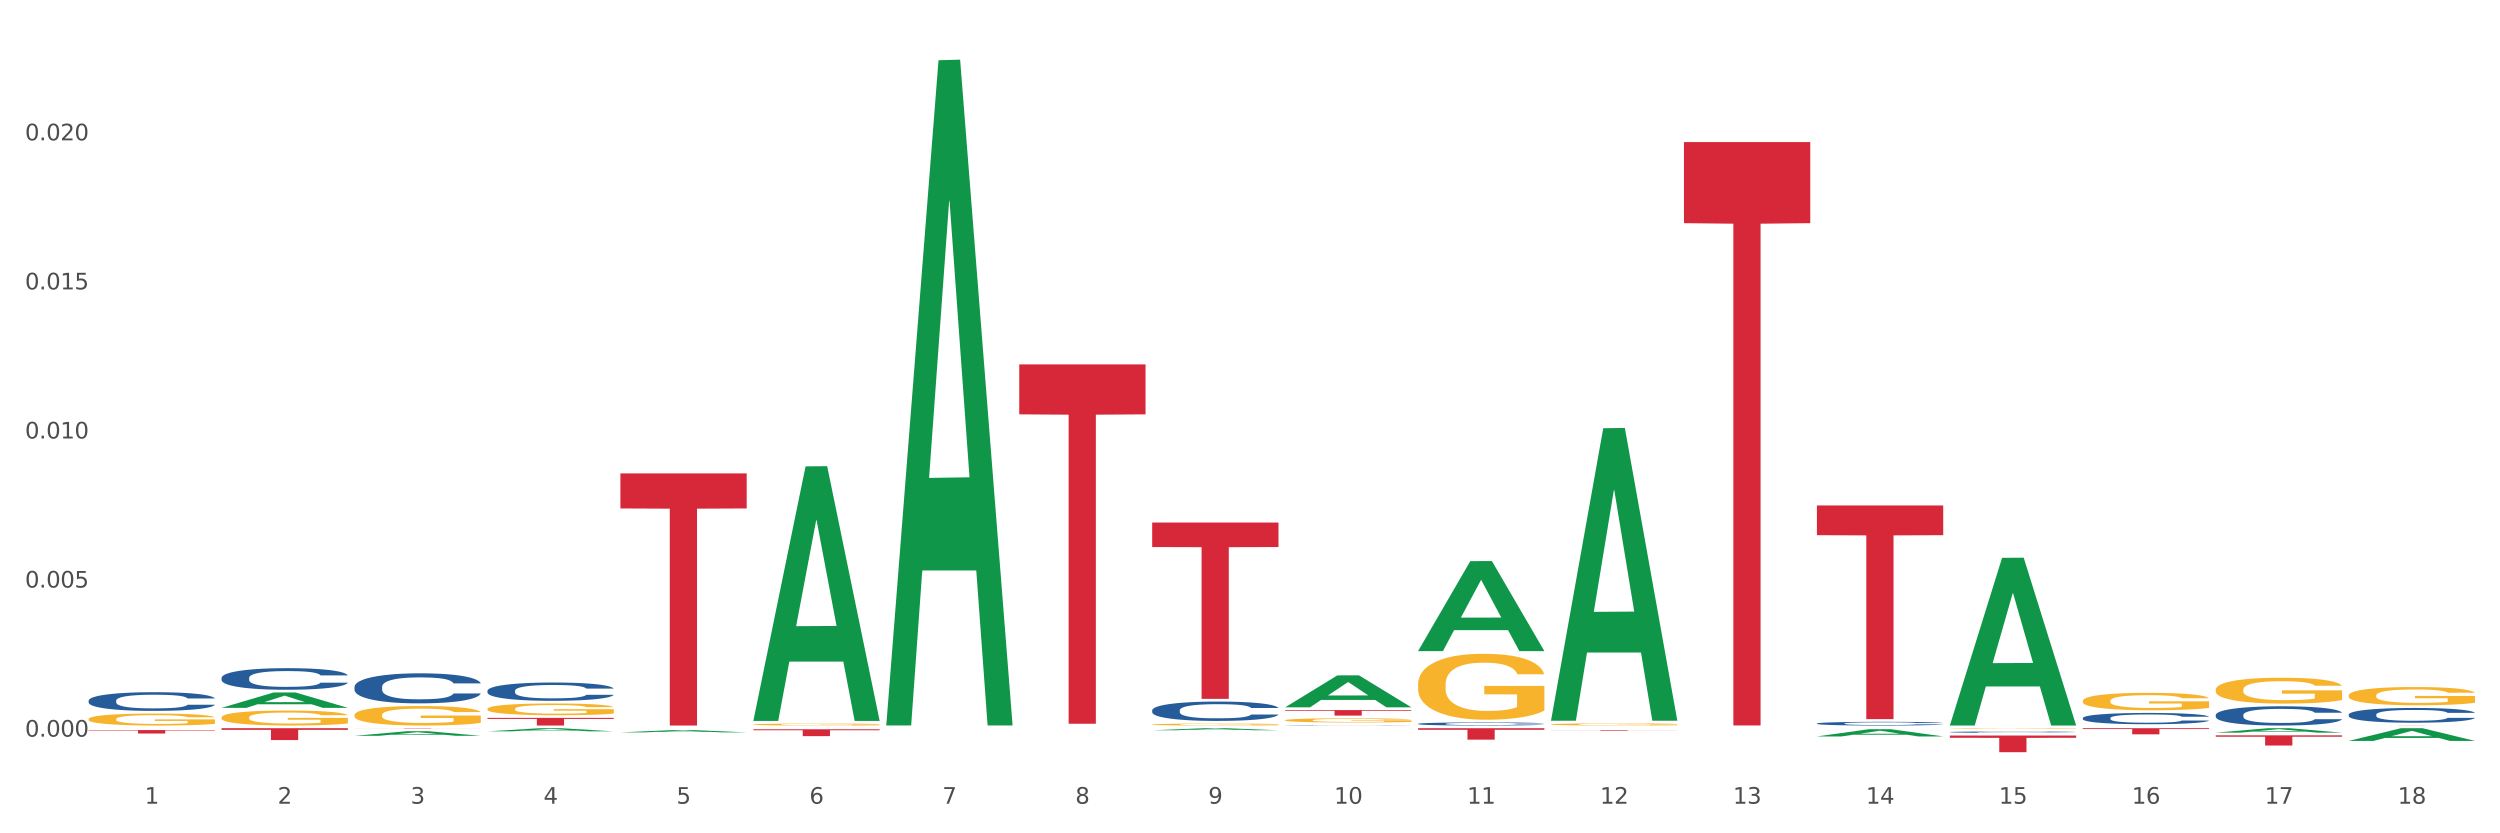 <?xml version="1.0" encoding="utf-8" standalone="no"?>
<!DOCTYPE svg PUBLIC "-//W3C//DTD SVG 1.1//EN"
  "http://www.w3.org/Graphics/SVG/1.1/DTD/svg11.dtd">
<svg xmlns:xlink="http://www.w3.org/1999/xlink" width="1080pt" height="360pt" viewBox="0 0 1080 360" xmlns="http://www.w3.org/2000/svg" version="1.1">
 <rect x="0" y="0" width="1080" height="360" fill="#333333" stroke="none"/>
 <defs>
  <style type="text/css">*{stroke-linejoin: round; stroke-linecap: butt}</style>
 </defs>
 <g id="figure_1">
  <g id="patch_1">
   <path d="M 0 360 
L 1080 360 
L 1080 0 
L 0 0 
z
" style="fill: #ffffff; stroke: #ffffff; stroke-linejoin: miter"/>
  </g>
  <g id="axes_1">
   <g id="matplotlib.axis_1">
    <g id="xtick_1">
     <g id="text_1">
      <!-- 1 -->
      <g style="fill: #4d4d4d" transform="translate(62.51 347.204) scale(0.096 -0.096)">
       <defs>
        <path id="DejaVuSans-31" d="M 794 531 
L 1825 531 
L 1825 4091 
L 703 3866 
L 703 4441 
L 1819 4666 
L 2450 4666 
L 2450 531 
L 3481 531 
L 3481 0 
L 794 0 
L 794 531 
z
" transform="scale(0.016)"/>
       </defs>
       <use xlink:href="#DejaVuSans-31"/>
      </g>
     </g>
    </g>
    <g id="xtick_2">
     <g id="text_2">
      <!-- 2 -->
      <g style="fill: #4d4d4d" transform="translate(119.942 347.204) scale(0.096 -0.096)">
       <defs>
        <path id="DejaVuSans-32" d="M 1228 531 
L 3431 531 
L 3431 0 
L 469 0 
L 469 531 
Q 828 903 1448 1529 
Q 2069 2156 2228 2338 
Q 2531 2678 2651 2914 
Q 2772 3150 2772 3378 
Q 2772 3750 2511 3984 
Q 2250 4219 1831 4219 
Q 1534 4219 1204 4116 
Q 875 4013 500 3803 
L 500 4441 
Q 881 4594 1212 4672 
Q 1544 4750 1819 4750 
Q 2544 4750 2975 4387 
Q 3406 4025 3406 3419 
Q 3406 3131 3298 2873 
Q 3191 2616 2906 2266 
Q 2828 2175 2409 1742 
Q 1991 1309 1228 531 
z
" transform="scale(0.016)"/>
       </defs>
       <use xlink:href="#DejaVuSans-32"/>
      </g>
     </g>
    </g>
    <g id="xtick_3">
     <g id="text_3">
      <!-- 3 -->
      <g style="fill: #4d4d4d" transform="translate(177.375 347.204) scale(0.096 -0.096)">
       <defs>
        <path id="DejaVuSans-33" d="M 2597 2516 
Q 3050 2419 3304 2112 
Q 3559 1806 3559 1356 
Q 3559 666 3084 287 
Q 2609 -91 1734 -91 
Q 1441 -91 1130 -33 
Q 819 25 488 141 
L 488 750 
Q 750 597 1062 519 
Q 1375 441 1716 441 
Q 2309 441 2620 675 
Q 2931 909 2931 1356 
Q 2931 1769 2642 2001 
Q 2353 2234 1838 2234 
L 1294 2234 
L 1294 2753 
L 1863 2753 
Q 2328 2753 2575 2939 
Q 2822 3125 2822 3475 
Q 2822 3834 2567 4026 
Q 2313 4219 1838 4219 
Q 1578 4219 1281 4162 
Q 984 4106 628 3988 
L 628 4550 
Q 988 4650 1302 4700 
Q 1616 4750 1894 4750 
Q 2613 4750 3031 4423 
Q 3450 4097 3450 3541 
Q 3450 3153 3228 2886 
Q 3006 2619 2597 2516 
z
" transform="scale(0.016)"/>
       </defs>
       <use xlink:href="#DejaVuSans-33"/>
      </g>
     </g>
    </g>
    <g id="xtick_4">
     <g id="text_4">
      <!-- 4 -->
      <g style="fill: #4d4d4d" transform="translate(234.808 347.204) scale(0.096 -0.096)">
       <defs>
        <path id="DejaVuSans-34" d="M 2419 4116 
L 825 1625 
L 2419 1625 
L 2419 4116 
z
M 2253 4666 
L 3047 4666 
L 3047 1625 
L 3713 1625 
L 3713 1100 
L 3047 1100 
L 3047 0 
L 2419 0 
L 2419 1100 
L 313 1100 
L 313 1709 
L 2253 4666 
z
" transform="scale(0.016)"/>
       </defs>
       <use xlink:href="#DejaVuSans-34"/>
      </g>
     </g>
    </g>
    <g id="xtick_5">
     <g id="text_5">
      <!-- 5 -->
      <g style="fill: #4d4d4d" transform="translate(292.24 347.204) scale(0.096 -0.096)">
       <defs>
        <path id="DejaVuSans-35" d="M 691 4666 
L 3169 4666 
L 3169 4134 
L 1269 4134 
L 1269 2991 
Q 1406 3038 1543 3061 
Q 1681 3084 1819 3084 
Q 2600 3084 3056 2656 
Q 3513 2228 3513 1497 
Q 3513 744 3044 326 
Q 2575 -91 1722 -91 
Q 1428 -91 1123 -41 
Q 819 9 494 109 
L 494 744 
Q 775 591 1075 516 
Q 1375 441 1709 441 
Q 2250 441 2565 725 
Q 2881 1009 2881 1497 
Q 2881 1984 2565 2268 
Q 2250 2553 1709 2553 
Q 1456 2553 1204 2497 
Q 953 2441 691 2322 
L 691 4666 
z
" transform="scale(0.016)"/>
       </defs>
       <use xlink:href="#DejaVuSans-35"/>
      </g>
     </g>
    </g>
    <g id="xtick_6">
     <g id="text_6">
      <!-- 6 -->
      <g style="fill: #4d4d4d" transform="translate(349.673 347.204) scale(0.096 -0.096)">
       <defs>
        <path id="DejaVuSans-36" d="M 2113 2584 
Q 1688 2584 1439 2293 
Q 1191 2003 1191 1497 
Q 1191 994 1439 701 
Q 1688 409 2113 409 
Q 2538 409 2786 701 
Q 3034 994 3034 1497 
Q 3034 2003 2786 2293 
Q 2538 2584 2113 2584 
z
M 3366 4563 
L 3366 3988 
Q 3128 4100 2886 4159 
Q 2644 4219 2406 4219 
Q 1781 4219 1451 3797 
Q 1122 3375 1075 2522 
Q 1259 2794 1537 2939 
Q 1816 3084 2150 3084 
Q 2853 3084 3261 2657 
Q 3669 2231 3669 1497 
Q 3669 778 3244 343 
Q 2819 -91 2113 -91 
Q 1303 -91 875 529 
Q 447 1150 447 2328 
Q 447 3434 972 4092 
Q 1497 4750 2381 4750 
Q 2619 4750 2861 4703 
Q 3103 4656 3366 4563 
z
" transform="scale(0.016)"/>
       </defs>
       <use xlink:href="#DejaVuSans-36"/>
      </g>
     </g>
    </g>
    <g id="xtick_7">
     <g id="text_7">
      <!-- 7 -->
      <g style="fill: #4d4d4d" transform="translate(407.106 347.204) scale(0.096 -0.096)">
       <defs>
        <path id="DejaVuSans-37" d="M 525 4666 
L 3525 4666 
L 3525 4397 
L 1831 0 
L 1172 0 
L 2766 4134 
L 525 4134 
L 525 4666 
z
" transform="scale(0.016)"/>
       </defs>
       <use xlink:href="#DejaVuSans-37"/>
      </g>
     </g>
    </g>
    <g id="xtick_8">
     <g id="text_8">
      <!-- 8 -->
      <g style="fill: #4d4d4d" transform="translate(464.538 347.204) scale(0.096 -0.096)">
       <defs>
        <path id="DejaVuSans-38" d="M 2034 2216 
Q 1584 2216 1326 1975 
Q 1069 1734 1069 1313 
Q 1069 891 1326 650 
Q 1584 409 2034 409 
Q 2484 409 2743 651 
Q 3003 894 3003 1313 
Q 3003 1734 2745 1975 
Q 2488 2216 2034 2216 
z
M 1403 2484 
Q 997 2584 770 2862 
Q 544 3141 544 3541 
Q 544 4100 942 4425 
Q 1341 4750 2034 4750 
Q 2731 4750 3128 4425 
Q 3525 4100 3525 3541 
Q 3525 3141 3298 2862 
Q 3072 2584 2669 2484 
Q 3125 2378 3379 2068 
Q 3634 1759 3634 1313 
Q 3634 634 3220 271 
Q 2806 -91 2034 -91 
Q 1263 -91 848 271 
Q 434 634 434 1313 
Q 434 1759 690 2068 
Q 947 2378 1403 2484 
z
M 1172 3481 
Q 1172 3119 1398 2916 
Q 1625 2713 2034 2713 
Q 2441 2713 2670 2916 
Q 2900 3119 2900 3481 
Q 2900 3844 2670 4047 
Q 2441 4250 2034 4250 
Q 1625 4250 1398 4047 
Q 1172 3844 1172 3481 
z
" transform="scale(0.016)"/>
       </defs>
       <use xlink:href="#DejaVuSans-38"/>
      </g>
     </g>
    </g>
    <g id="xtick_9">
     <g id="text_9">
      <!-- 9 -->
      <g style="fill: #4d4d4d" transform="translate(521.971 347.204) scale(0.096 -0.096)">
       <defs>
        <path id="DejaVuSans-39" d="M 703 97 
L 703 672 
Q 941 559 1184 500 
Q 1428 441 1663 441 
Q 2288 441 2617 861 
Q 2947 1281 2994 2138 
Q 2813 1869 2534 1725 
Q 2256 1581 1919 1581 
Q 1219 1581 811 2004 
Q 403 2428 403 3163 
Q 403 3881 828 4315 
Q 1253 4750 1959 4750 
Q 2769 4750 3195 4129 
Q 3622 3509 3622 2328 
Q 3622 1225 3098 567 
Q 2575 -91 1691 -91 
Q 1453 -91 1209 -44 
Q 966 3 703 97 
z
M 1959 2075 
Q 2384 2075 2632 2365 
Q 2881 2656 2881 3163 
Q 2881 3666 2632 3958 
Q 2384 4250 1959 4250 
Q 1534 4250 1286 3958 
Q 1038 3666 1038 3163 
Q 1038 2656 1286 2365 
Q 1534 2075 1959 2075 
z
" transform="scale(0.016)"/>
       </defs>
       <use xlink:href="#DejaVuSans-39"/>
      </g>
     </g>
    </g>
    <g id="xtick_10">
     <g id="text_10">
      <!-- 10 -->
      <g style="fill: #4d4d4d" transform="translate(576.35 347.204) scale(0.096 -0.096)">
       <defs>
        <path id="DejaVuSans-30" d="M 2034 4250 
Q 1547 4250 1301 3770 
Q 1056 3291 1056 2328 
Q 1056 1369 1301 889 
Q 1547 409 2034 409 
Q 2525 409 2770 889 
Q 3016 1369 3016 2328 
Q 3016 3291 2770 3770 
Q 2525 4250 2034 4250 
z
M 2034 4750 
Q 2819 4750 3233 4129 
Q 3647 3509 3647 2328 
Q 3647 1150 3233 529 
Q 2819 -91 2034 -91 
Q 1250 -91 836 529 
Q 422 1150 422 2328 
Q 422 3509 836 4129 
Q 1250 4750 2034 4750 
z
" transform="scale(0.016)"/>
       </defs>
       <use xlink:href="#DejaVuSans-31"/>
       <use xlink:href="#DejaVuSans-30" transform="translate(63.623 0)"/>
      </g>
     </g>
    </g>
    <g id="xtick_11">
     <g id="text_11">
      <!-- 11 -->
      <g style="fill: #4d4d4d" transform="translate(633.783 347.204) scale(0.096 -0.096)">
       <use xlink:href="#DejaVuSans-31"/>
       <use xlink:href="#DejaVuSans-31" transform="translate(63.623 0)"/>
      </g>
     </g>
    </g>
    <g id="xtick_12">
     <g id="text_12">
      <!-- 12 -->
      <g style="fill: #4d4d4d" transform="translate(691.215 347.204) scale(0.096 -0.096)">
       <use xlink:href="#DejaVuSans-31"/>
       <use xlink:href="#DejaVuSans-32" transform="translate(63.623 0)"/>
      </g>
     </g>
    </g>
    <g id="xtick_13">
     <g id="text_13">
      <!-- 13 -->
      <g style="fill: #4d4d4d" transform="translate(748.648 347.204) scale(0.096 -0.096)">
       <use xlink:href="#DejaVuSans-31"/>
       <use xlink:href="#DejaVuSans-33" transform="translate(63.623 0)"/>
      </g>
     </g>
    </g>
    <g id="xtick_14">
     <g id="text_14">
      <!-- 14 -->
      <g style="fill: #4d4d4d" transform="translate(806.081 347.204) scale(0.096 -0.096)">
       <use xlink:href="#DejaVuSans-31"/>
       <use xlink:href="#DejaVuSans-34" transform="translate(63.623 0)"/>
      </g>
     </g>
    </g>
    <g id="xtick_15">
     <g id="text_15">
      <!-- 15 -->
      <g style="fill: #4d4d4d" transform="translate(863.513 347.204) scale(0.096 -0.096)">
       <use xlink:href="#DejaVuSans-31"/>
       <use xlink:href="#DejaVuSans-35" transform="translate(63.623 0)"/>
      </g>
     </g>
    </g>
    <g id="xtick_16">
     <g id="text_16">
      <!-- 16 -->
      <g style="fill: #4d4d4d" transform="translate(920.946 347.204) scale(0.096 -0.096)">
       <use xlink:href="#DejaVuSans-31"/>
       <use xlink:href="#DejaVuSans-36" transform="translate(63.623 0)"/>
      </g>
     </g>
    </g>
    <g id="xtick_17">
     <g id="text_17">
      <!-- 17 -->
      <g style="fill: #4d4d4d" transform="translate(978.379 347.204) scale(0.096 -0.096)">
       <use xlink:href="#DejaVuSans-31"/>
       <use xlink:href="#DejaVuSans-37" transform="translate(63.623 0)"/>
      </g>
     </g>
    </g>
    <g id="xtick_18">
     <g id="text_18">
      <!-- 18 -->
      <g style="fill: #4d4d4d" transform="translate(1035.811 347.204) scale(0.096 -0.096)">
       <use xlink:href="#DejaVuSans-31"/>
       <use xlink:href="#DejaVuSans-38" transform="translate(63.623 0)"/>
      </g>
     </g>
    </g>
    <g id="xtick_19"/>
    <g id="xtick_20"/>
    <g id="xtick_21"/>
    <g id="xtick_22"/>
    <g id="xtick_23"/>
    <g id="xtick_24"/>
    <g id="xtick_25"/>
    <g id="xtick_26"/>
    <g id="xtick_27"/>
    <g id="xtick_28"/>
    <g id="xtick_29"/>
    <g id="xtick_30"/>
    <g id="xtick_31"/>
    <g id="xtick_32"/>
    <g id="xtick_33"/>
    <g id="xtick_34"/>
    <g id="xtick_35"/>
   </g>
   <g id="matplotlib.axis_2">
    <g id="ytick_1">
     <g id="text_19">
      <!-- 0.000 -->
      <g style="fill: #4d4d4d" transform="translate(10.8 318.231) scale(0.096 -0.096)">
       <defs>
        <path id="DejaVuSans-2e" d="M 684 794 
L 1344 794 
L 1344 0 
L 684 0 
L 684 794 
z
" transform="scale(0.016)"/>
       </defs>
       <use xlink:href="#DejaVuSans-30"/>
       <use xlink:href="#DejaVuSans-2e" transform="translate(63.623 0)"/>
       <use xlink:href="#DejaVuSans-30" transform="translate(95.41 0)"/>
       <use xlink:href="#DejaVuSans-30" transform="translate(159.033 0)"/>
       <use xlink:href="#DejaVuSans-30" transform="translate(222.656 0)"/>
      </g>
     </g>
    </g>
    <g id="ytick_2">
     <g id="text_20">
      <!-- 0.005 -->
      <g style="fill: #4d4d4d" transform="translate(10.8 253.83) scale(0.096 -0.096)">
       <use xlink:href="#DejaVuSans-30"/>
       <use xlink:href="#DejaVuSans-2e" transform="translate(63.623 0)"/>
       <use xlink:href="#DejaVuSans-30" transform="translate(95.41 0)"/>
       <use xlink:href="#DejaVuSans-30" transform="translate(159.033 0)"/>
       <use xlink:href="#DejaVuSans-35" transform="translate(222.656 0)"/>
      </g>
     </g>
    </g>
    <g id="ytick_3">
     <g id="text_21">
      <!-- 0.010 -->
      <g style="fill: #4d4d4d" transform="translate(10.8 189.428) scale(0.096 -0.096)">
       <use xlink:href="#DejaVuSans-30"/>
       <use xlink:href="#DejaVuSans-2e" transform="translate(63.623 0)"/>
       <use xlink:href="#DejaVuSans-30" transform="translate(95.41 0)"/>
       <use xlink:href="#DejaVuSans-31" transform="translate(159.033 0)"/>
       <use xlink:href="#DejaVuSans-30" transform="translate(222.656 0)"/>
      </g>
     </g>
    </g>
    <g id="ytick_4">
     <g id="text_22">
      <!-- 0.015 -->
      <g style="fill: #4d4d4d" transform="translate(10.8 125.026) scale(0.096 -0.096)">
       <use xlink:href="#DejaVuSans-30"/>
       <use xlink:href="#DejaVuSans-2e" transform="translate(63.623 0)"/>
       <use xlink:href="#DejaVuSans-30" transform="translate(95.41 0)"/>
       <use xlink:href="#DejaVuSans-31" transform="translate(159.033 0)"/>
       <use xlink:href="#DejaVuSans-35" transform="translate(222.656 0)"/>
      </g>
     </g>
    </g>
    <g id="ytick_5">
     <g id="text_23">
      <!-- 0.020 -->
      <g style="fill: #4d4d4d" transform="translate(10.8 60.624) scale(0.096 -0.096)">
       <use xlink:href="#DejaVuSans-30"/>
       <use xlink:href="#DejaVuSans-2e" transform="translate(63.623 0)"/>
       <use xlink:href="#DejaVuSans-30" transform="translate(95.41 0)"/>
       <use xlink:href="#DejaVuSans-32" transform="translate(159.033 0)"/>
       <use xlink:href="#DejaVuSans-30" transform="translate(222.656 0)"/>
      </g>
     </g>
    </g>
    <g id="ytick_6"/>
    <g id="ytick_7"/>
    <g id="ytick_8"/>
    <g id="ytick_9"/>
    <g id="ytick_10"/>
   </g>
   <g id="PolyCollection_1">
    <path d="M 95.716 305.783 
L 95.772 305.777 
L 118.271 299.137 
L 127.609 299.131 
L 150.277 305.796 
L 139.477 305.796 
L 134.583 304.244 
L 111.353 304.244 
L 111.184 304.269 
L 106.459 305.796 
L 95.716 305.796 
L 95.716 305.783 
L 114.278 303.318 
L 131.659 303.311 
L 123.052 300.551 
L 122.94 300.539 
L 122.827 300.558 
L 114.221 303.311 
L 114.278 303.318 
L 95.716 305.783 
z
" clip-path="url(#p5e2da02107)" style="fill: #109648"/>
    <path d="M 153.148 317.864 
L 153.205 317.862 
L 175.704 315.89 
L 185.041 315.888 
L 207.709 317.868 
L 196.91 317.868 
L 192.016 317.407 
L 168.785 317.407 
L 168.617 317.414 
L 163.892 317.868 
L 153.148 317.868 
L 153.148 317.864 
L 171.71 317.132 
L 189.091 317.13 
L 180.485 316.31 
L 180.373 316.306 
L 180.26 316.312 
L 171.654 317.13 
L 171.71 317.132 
L 153.148 317.864 
z
" clip-path="url(#p5e2da02107)" style="fill: #109648"/>
    <path d="M 210.581 315.943 
L 210.637 315.942 
L 233.137 314.585 
L 242.474 314.584 
L 265.142 315.946 
L 254.342 315.946 
L 249.449 315.629 
L 226.218 315.629 
L 226.049 315.634 
L 221.325 315.946 
L 210.581 315.946 
L 210.581 315.943 
L 229.143 315.44 
L 246.524 315.438 
L 237.918 314.874 
L 237.805 314.872 
L 237.693 314.876 
L 229.087 315.438 
L 229.143 315.44 
L 210.581 315.943 
z
" clip-path="url(#p5e2da02107)" style="fill: #109648"/>
    <path d="M 268.014 316.388 
L 268.07 316.387 
L 290.569 315.405 
L 299.907 315.404 
L 322.575 316.389 
L 311.775 316.389 
L 306.882 316.16 
L 283.651 316.16 
L 283.482 316.164 
L 278.757 316.389 
L 268.014 316.389 
L 268.014 316.388 
L 286.576 316.023 
L 303.957 316.022 
L 295.351 315.614 
L 295.238 315.612 
L 295.126 315.615 
L 286.52 316.022 
L 286.576 316.023 
L 268.014 316.388 
z
" clip-path="url(#p5e2da02107)" style="fill: #109648"/>
    <path d="M 612.61 281.214 
L 612.666 281.178 
L 635.166 242.41 
L 644.503 242.373 
L 667.171 281.287 
L 656.371 281.287 
L 651.478 272.226 
L 628.247 272.226 
L 628.078 272.372 
L 623.353 281.287 
L 612.61 281.287 
L 612.61 281.214 
L 631.172 266.818 
L 648.553 266.781 
L 639.947 250.668 
L 639.834 250.595 
L 639.722 250.704 
L 631.116 266.781 
L 631.172 266.818 
L 612.61 281.214 
z
" clip-path="url(#p5e2da02107)" style="fill: #109648"/>
    <path d="M 670.043 311.113 
L 670.099 310.995 
L 692.598 184.995 
L 701.936 184.876 
L 724.604 311.351 
L 713.804 311.351 
L 708.91 281.899 
L 685.68 281.899 
L 685.511 282.374 
L 680.786 311.351 
L 670.043 311.351 
L 670.043 311.113 
L 688.605 264.324 
L 705.986 264.205 
L 697.38 211.833 
L 697.267 211.596 
L 697.155 211.952 
L 688.548 264.205 
L 688.605 264.324 
L 670.043 311.113 
z
" clip-path="url(#p5e2da02107)" style="fill: #109648"/>
    <path d="M 784.908 318.133 
L 784.964 318.13 
L 807.464 315.009 
L 816.801 315.006 
L 839.469 318.139 
L 828.669 318.139 
L 823.776 317.409 
L 800.545 317.409 
L 800.376 317.421 
L 795.652 318.139 
L 784.908 318.139 
L 784.908 318.133 
L 803.47 316.974 
L 820.851 316.971 
L 812.245 315.673 
L 812.132 315.668 
L 812.02 315.676 
L 803.414 316.971 
L 803.47 316.974 
L 784.908 318.133 
z
" clip-path="url(#p5e2da02107)" style="fill: #109648"/>
    <path d="M 842.341 313.293 
L 842.397 313.225 
L 864.896 240.985 
L 874.234 240.917 
L 896.902 313.429 
L 886.102 313.429 
L 881.209 296.543 
L 857.978 296.543 
L 857.809 296.816 
L 853.084 313.429 
L 842.341 313.429 
L 842.341 313.293 
L 860.903 286.467 
L 878.284 286.398 
L 869.678 256.372 
L 869.565 256.236 
L 869.453 256.44 
L 860.847 286.398 
L 860.903 286.467 
L 842.341 313.293 
z
" clip-path="url(#p5e2da02107)" style="fill: #109648"/>
    <path d="M 497.745 312.978 
L 497.809 312.977 
L 497.809 312.949 
L 497.938 312.926 
L 498.582 312.868 
L 499.548 312.821 
L 500.257 312.796 
L 500.965 312.775 
L 501.803 312.754 
L 502.834 312.733 
L 504.702 312.701 
L 505.861 312.685 
L 507.278 312.668 
L 509.855 312.644 
L 511.723 312.63 
L 513.656 312.619 
L 516.812 312.605 
L 518.873 312.599 
L 521.064 312.594 
L 523.705 312.591 
L 525.702 312.59 
L 530.082 312.593 
L 533.818 312.599 
L 535.622 312.605 
L 537.941 312.614 
L 539.165 312.62 
L 541.162 312.632 
L 543.223 312.648 
L 544.64 312.662 
L 546.766 312.688 
L 548.376 312.714 
L 549.858 312.747 
L 550.631 312.769 
L 551.211 312.789 
L 551.726 312.813 
L 552.241 312.851 
L 540.646 312.851 
L 540.195 312.824 
L 539.487 312.799 
L 538.456 312.774 
L 537.554 312.759 
L 536.008 312.74 
L 534.591 312.727 
L 533.109 312.718 
L 531.306 312.711 
L 529.889 312.707 
L 527.892 312.704 
L 523.962 312.704 
L 521.321 312.711 
L 519.518 312.718 
L 518.358 312.725 
L 517.327 312.733 
L 516.168 312.743 
L 514.815 312.76 
L 513.849 312.774 
L 512.883 312.792 
L 512.11 312.811 
L 511.401 312.832 
L 510.821 312.855 
L 510.37 312.879 
L 509.984 312.908 
L 509.662 312.956 
L 509.662 313.061 
L 509.791 313.085 
L 510.113 313.116 
L 510.499 313.14 
L 511.143 313.168 
L 511.723 313.188 
L 512.818 313.215 
L 514.042 313.238 
L 515.008 313.253 
L 515.975 313.265 
L 517.649 313.282 
L 519.518 313.296 
L 521.128 313.304 
L 523.318 313.312 
L 524.8 313.315 
L 526.088 313.316 
L 529.244 313.316 
L 531.499 313.314 
L 534.011 313.309 
L 535.944 313.302 
L 537.554 313.293 
L 539.358 313.279 
L 540.517 313.266 
L 540.517 313.106 
L 526.346 313.106 
L 526.346 312.999 
L 552.306 312.999 
L 552.306 313.312 
L 551.211 313.328 
L 549.987 313.342 
L 548.698 313.355 
L 546.766 313.371 
L 544.447 313.387 
L 542.385 313.397 
L 540.195 313.407 
L 537.619 313.415 
L 534.269 313.423 
L 532.208 313.426 
L 529.631 313.428 
L 526.603 313.429 
L 523.962 313.427 
L 521.386 313.423 
L 518.68 313.417 
L 516.039 313.407 
L 514.042 313.397 
L 512.045 313.384 
L 509.919 313.368 
L 508.245 313.353 
L 506.956 313.339 
L 505.539 313.322 
L 503.993 313.299 
L 502.834 313.278 
L 501.803 313.256 
L 500.708 313.229 
L 499.935 313.205 
L 499.162 313.175 
L 498.711 313.153 
L 498.196 313.119 
L 497.809 313.07 
L 497.745 312.978 
z
" clip-path="url(#p5e2da02107)" style="fill: #f7b32b"/>
    <path d="M 555.177 311.14 
L 555.242 311.138 
L 555.242 311.079 
L 555.371 311.027 
L 556.015 310.903 
L 556.981 310.8 
L 557.69 310.745 
L 558.398 310.701 
L 559.236 310.656 
L 560.266 310.61 
L 562.134 310.542 
L 563.294 310.507 
L 564.711 310.47 
L 567.288 310.417 
L 569.156 310.387 
L 571.088 310.363 
L 574.245 310.333 
L 576.306 310.319 
L 578.496 310.31 
L 581.137 310.303 
L 583.134 310.301 
L 587.515 310.306 
L 591.251 310.321 
L 593.054 310.333 
L 595.373 310.353 
L 596.597 310.366 
L 598.594 310.392 
L 600.656 310.427 
L 602.073 310.457 
L 604.199 310.513 
L 605.809 310.57 
L 607.291 310.639 
L 608.064 310.687 
L 608.643 310.732 
L 609.159 310.784 
L 609.674 310.865 
L 598.079 310.865 
L 597.628 310.807 
L 596.919 310.752 
L 595.889 310.699 
L 594.987 310.666 
L 593.441 310.624 
L 592.024 310.598 
L 590.542 310.578 
L 588.738 310.561 
L 587.321 310.553 
L 585.324 310.547 
L 581.395 310.548 
L 578.754 310.561 
L 576.95 310.578 
L 575.791 310.593 
L 574.76 310.61 
L 573.601 310.633 
L 572.248 310.668 
L 571.282 310.699 
L 570.315 310.739 
L 569.542 310.779 
L 568.834 310.825 
L 568.254 310.875 
L 567.803 310.926 
L 567.417 310.989 
L 567.094 311.094 
L 567.094 311.321 
L 567.223 311.372 
L 567.545 311.44 
L 567.932 311.491 
L 568.576 311.553 
L 569.156 311.594 
L 570.251 311.654 
L 571.475 311.704 
L 572.441 311.735 
L 573.407 311.762 
L 575.082 311.798 
L 576.95 311.828 
L 578.561 311.846 
L 580.751 311.863 
L 582.232 311.869 
L 583.521 311.873 
L 586.677 311.873 
L 588.932 311.868 
L 591.444 311.856 
L 593.377 311.841 
L 594.987 311.823 
L 596.791 311.793 
L 597.95 311.765 
L 597.95 311.418 
L 583.778 311.417 
L 583.778 311.186 
L 609.738 311.186 
L 609.738 311.863 
L 608.643 311.897 
L 607.419 311.929 
L 606.131 311.957 
L 604.199 311.992 
L 601.88 312.025 
L 599.818 312.048 
L 597.628 312.068 
L 595.051 312.086 
L 591.702 312.103 
L 589.64 312.11 
L 587.064 312.115 
L 584.036 312.116 
L 581.395 312.113 
L 578.818 312.105 
L 576.113 312.09 
L 573.472 312.068 
L 571.475 312.047 
L 569.478 312.02 
L 567.352 311.985 
L 565.677 311.952 
L 564.389 311.922 
L 562.972 311.884 
L 561.426 311.834 
L 560.266 311.79 
L 559.236 311.743 
L 558.14 311.684 
L 557.367 311.632 
L 556.594 311.568 
L 556.144 311.52 
L 555.628 311.445 
L 555.242 311.341 
L 555.177 311.14 
z
" clip-path="url(#p5e2da02107)" style="fill: #f7b32b"/>
    <path d="M 612.61 295.607 
L 612.674 295.581 
L 612.674 294.645 
L 612.803 293.838 
L 613.447 291.887 
L 614.414 290.274 
L 615.122 289.415 
L 615.831 288.713 
L 616.668 288.01 
L 617.699 287.282 
L 619.567 286.215 
L 620.727 285.669 
L 622.144 285.096 
L 624.72 284.264 
L 626.588 283.795 
L 628.521 283.405 
L 631.677 282.937 
L 633.739 282.729 
L 635.929 282.573 
L 638.57 282.469 
L 640.567 282.443 
L 644.947 282.521 
L 648.683 282.755 
L 650.487 282.937 
L 652.806 283.249 
L 654.03 283.457 
L 656.027 283.874 
L 658.088 284.42 
L 659.505 284.888 
L 661.631 285.773 
L 663.242 286.657 
L 664.723 287.75 
L 665.496 288.505 
L 666.076 289.207 
L 666.591 290.014 
L 667.107 291.289 
L 655.512 291.289 
L 655.061 290.378 
L 654.352 289.519 
L 653.321 288.687 
L 652.42 288.166 
L 650.874 287.516 
L 649.456 287.1 
L 647.975 286.788 
L 646.171 286.527 
L 644.754 286.397 
L 642.757 286.293 
L 638.828 286.319 
L 636.187 286.527 
L 634.383 286.788 
L 633.223 287.022 
L 632.193 287.282 
L 631.033 287.646 
L 629.68 288.192 
L 628.714 288.687 
L 627.748 289.311 
L 626.975 289.936 
L 626.266 290.664 
L 625.687 291.445 
L 625.236 292.251 
L 624.849 293.24 
L 624.527 294.879 
L 624.527 298.443 
L 624.656 299.25 
L 624.978 300.317 
L 625.365 301.123 
L 626.009 302.086 
L 626.588 302.736 
L 627.684 303.673 
L 628.907 304.453 
L 629.874 304.948 
L 630.84 305.364 
L 632.515 305.936 
L 634.383 306.405 
L 635.993 306.691 
L 638.184 306.951 
L 639.665 307.055 
L 640.953 307.107 
L 644.11 307.107 
L 646.364 307.029 
L 648.877 306.847 
L 650.809 306.613 
L 652.42 306.327 
L 654.223 305.858 
L 655.383 305.416 
L 655.383 299.978 
L 641.211 299.952 
L 641.211 296.336 
L 667.171 296.336 
L 667.171 306.951 
L 666.076 307.497 
L 664.852 307.992 
L 663.564 308.434 
L 661.631 308.98 
L 659.312 309.501 
L 657.251 309.865 
L 655.061 310.177 
L 652.484 310.463 
L 649.134 310.724 
L 647.073 310.828 
L 644.496 310.906 
L 641.469 310.932 
L 638.828 310.88 
L 636.251 310.75 
L 633.545 310.515 
L 630.904 310.177 
L 628.907 309.839 
L 626.911 309.423 
L 624.785 308.876 
L 623.11 308.356 
L 621.822 307.888 
L 620.404 307.289 
L 618.858 306.509 
L 617.699 305.806 
L 616.668 305.078 
L 615.573 304.141 
L 614.8 303.335 
L 614.027 302.32 
L 613.576 301.565 
L 613.061 300.395 
L 612.674 298.756 
L 612.61 295.607 
z
" clip-path="url(#p5e2da02107)" style="fill: #f7b32b"/>
    <path d="M 670.043 312.933 
L 670.107 312.932 
L 670.107 312.901 
L 670.236 312.875 
L 670.88 312.812 
L 671.846 312.76 
L 672.555 312.732 
L 673.264 312.709 
L 674.101 312.687 
L 675.132 312.663 
L 677 312.628 
L 678.159 312.611 
L 679.576 312.592 
L 682.153 312.565 
L 684.021 312.55 
L 685.954 312.537 
L 689.11 312.522 
L 691.171 312.516 
L 693.362 312.51 
L 696.003 312.507 
L 698 312.506 
L 702.38 312.509 
L 706.116 312.516 
L 707.92 312.522 
L 710.239 312.532 
L 711.463 312.539 
L 713.46 312.553 
L 715.521 312.57 
L 716.938 312.585 
L 719.064 312.614 
L 720.674 312.643 
L 722.156 312.678 
L 722.929 312.703 
L 723.509 312.725 
L 724.024 312.751 
L 724.539 312.793 
L 712.944 312.793 
L 712.493 312.763 
L 711.785 312.735 
L 710.754 312.708 
L 709.852 312.692 
L 708.306 312.671 
L 706.889 312.657 
L 705.408 312.647 
L 703.604 312.639 
L 702.187 312.634 
L 700.19 312.631 
L 696.26 312.632 
L 693.619 312.639 
L 691.816 312.647 
L 690.656 312.655 
L 689.625 312.663 
L 688.466 312.675 
L 687.113 312.692 
L 686.147 312.708 
L 685.181 312.729 
L 684.408 312.749 
L 683.699 312.772 
L 683.119 312.798 
L 682.668 312.824 
L 682.282 312.856 
L 681.96 312.909 
L 681.96 313.024 
L 682.089 313.051 
L 682.411 313.085 
L 682.797 313.111 
L 683.441 313.142 
L 684.021 313.163 
L 685.116 313.194 
L 686.34 313.219 
L 687.306 313.235 
L 688.273 313.248 
L 689.948 313.267 
L 691.816 313.282 
L 693.426 313.291 
L 695.616 313.3 
L 697.098 313.303 
L 698.386 313.305 
L 701.543 313.305 
L 703.797 313.302 
L 706.309 313.297 
L 708.242 313.289 
L 709.852 313.28 
L 711.656 313.264 
L 712.816 313.25 
L 712.816 313.074 
L 698.644 313.073 
L 698.644 312.956 
L 724.604 312.956 
L 724.604 313.3 
L 723.509 313.318 
L 722.285 313.334 
L 720.996 313.348 
L 719.064 313.366 
L 716.745 313.382 
L 714.684 313.394 
L 712.493 313.404 
L 709.917 313.414 
L 706.567 313.422 
L 704.506 313.425 
L 701.929 313.428 
L 698.901 313.429 
L 696.26 313.427 
L 693.684 313.423 
L 690.978 313.415 
L 688.337 313.404 
L 686.34 313.393 
L 684.343 313.38 
L 682.218 313.362 
L 680.543 313.345 
L 679.254 313.33 
L 677.837 313.311 
L 676.291 313.286 
L 675.132 313.263 
L 674.101 313.239 
L 673.006 313.209 
L 672.233 313.183 
L 671.46 313.15 
L 671.009 313.125 
L 670.494 313.088 
L 670.107 313.034 
L 670.043 312.933 
z
" clip-path="url(#p5e2da02107)" style="fill: #f7b32b"/>
    <path d="M 899.774 302.785 
L 899.838 302.778 
L 899.838 302.531 
L 899.967 302.318 
L 900.611 301.802 
L 901.577 301.375 
L 902.286 301.148 
L 902.994 300.963 
L 903.832 300.777 
L 904.862 300.584 
L 906.731 300.302 
L 907.89 300.158 
L 909.307 300.006 
L 911.884 299.786 
L 913.752 299.663 
L 915.684 299.559 
L 918.841 299.436 
L 920.902 299.38 
L 923.092 299.339 
L 925.734 299.312 
L 927.73 299.305 
L 932.111 299.325 
L 935.847 299.387 
L 937.651 299.436 
L 939.97 299.518 
L 941.194 299.573 
L 943.19 299.683 
L 945.252 299.828 
L 946.669 299.951 
L 948.795 300.185 
L 950.405 300.419 
L 951.887 300.708 
L 952.66 300.907 
L 953.24 301.093 
L 953.755 301.306 
L 954.27 301.643 
L 942.675 301.643 
L 942.224 301.403 
L 941.516 301.176 
L 940.485 300.956 
L 939.583 300.818 
L 938.037 300.646 
L 936.62 300.536 
L 935.138 300.454 
L 933.335 300.385 
L 931.918 300.35 
L 929.921 300.323 
L 925.991 300.33 
L 923.35 300.385 
L 921.546 300.454 
L 920.387 300.515 
L 919.356 300.584 
L 918.197 300.681 
L 916.844 300.825 
L 915.878 300.956 
L 914.911 301.121 
L 914.138 301.286 
L 913.43 301.478 
L 912.85 301.685 
L 912.399 301.898 
L 912.013 302.159 
L 911.691 302.593 
L 911.691 303.535 
L 911.819 303.748 
L 912.142 304.03 
L 912.528 304.244 
L 913.172 304.498 
L 913.752 304.67 
L 914.847 304.918 
L 916.071 305.124 
L 917.037 305.255 
L 918.003 305.365 
L 919.678 305.516 
L 921.546 305.64 
L 923.157 305.715 
L 925.347 305.784 
L 926.829 305.812 
L 928.117 305.826 
L 931.273 305.826 
L 933.528 305.805 
L 936.04 305.757 
L 937.973 305.695 
L 939.583 305.619 
L 941.387 305.495 
L 942.546 305.378 
L 942.546 303.941 
L 928.375 303.934 
L 928.375 302.978 
L 954.335 302.978 
L 954.335 305.784 
L 953.24 305.929 
L 952.016 306.059 
L 950.727 306.176 
L 948.795 306.321 
L 946.476 306.458 
L 944.414 306.555 
L 942.224 306.637 
L 939.648 306.713 
L 936.298 306.782 
L 934.237 306.809 
L 931.66 306.83 
L 928.632 306.837 
L 925.991 306.823 
L 923.415 306.789 
L 920.709 306.727 
L 918.068 306.637 
L 916.071 306.548 
L 914.074 306.438 
L 911.948 306.293 
L 910.273 306.156 
L 908.985 306.032 
L 907.568 305.874 
L 906.022 305.667 
L 904.862 305.482 
L 903.832 305.289 
L 902.737 305.041 
L 901.964 304.828 
L 901.191 304.56 
L 900.74 304.36 
L 900.224 304.051 
L 899.838 303.618 
L 899.774 302.785 
z
" clip-path="url(#p5e2da02107)" style="fill: #f7b32b"/>
    <path d="M 842.341 314.705 
L 842.405 314.704 
L 842.405 314.696 
L 842.534 314.688 
L 843.178 314.671 
L 844.144 314.656 
L 844.853 314.648 
L 845.562 314.641 
L 846.399 314.635 
L 847.43 314.628 
L 849.298 314.619 
L 850.457 314.614 
L 851.875 314.608 
L 854.451 314.601 
L 856.319 314.596 
L 858.252 314.593 
L 861.408 314.589 
L 863.47 314.587 
L 865.66 314.585 
L 868.301 314.584 
L 870.298 314.584 
L 874.678 314.585 
L 878.414 314.587 
L 880.218 314.589 
L 882.537 314.591 
L 883.761 314.593 
L 885.758 314.597 
L 887.819 314.602 
L 889.236 314.606 
L 891.362 314.615 
L 892.972 314.623 
L 894.454 314.633 
L 895.227 314.64 
L 895.807 314.646 
L 896.322 314.653 
L 896.837 314.665 
L 885.242 314.665 
L 884.792 314.657 
L 884.083 314.649 
L 883.052 314.641 
L 882.15 314.636 
L 880.604 314.631 
L 879.187 314.627 
L 877.706 314.624 
L 875.902 314.621 
L 874.485 314.62 
L 872.488 314.619 
L 868.558 314.62 
L 865.917 314.621 
L 864.114 314.624 
L 862.954 314.626 
L 861.924 314.628 
L 860.764 314.632 
L 859.411 314.637 
L 858.445 314.641 
L 857.479 314.647 
L 856.706 314.653 
L 855.997 314.659 
L 855.417 314.666 
L 854.967 314.674 
L 854.58 314.683 
L 854.258 314.698 
L 854.258 314.731 
L 854.387 314.738 
L 854.709 314.748 
L 855.095 314.755 
L 855.74 314.764 
L 856.319 314.77 
L 857.414 314.778 
L 858.638 314.786 
L 859.605 314.79 
L 860.571 314.794 
L 862.246 314.799 
L 864.114 314.803 
L 865.724 314.806 
L 867.914 314.808 
L 869.396 314.809 
L 870.684 314.81 
L 873.841 314.81 
L 876.095 314.809 
L 878.608 314.808 
L 880.54 314.805 
L 882.15 314.803 
L 883.954 314.798 
L 885.114 314.794 
L 885.114 314.745 
L 870.942 314.744 
L 870.942 314.711 
L 896.902 314.711 
L 896.902 314.808 
L 895.807 314.813 
L 894.583 314.818 
L 893.295 314.822 
L 891.362 314.827 
L 889.043 314.832 
L 886.982 314.835 
L 884.792 314.838 
L 882.215 314.841 
L 878.865 314.843 
L 876.804 314.844 
L 874.227 314.845 
L 871.2 314.845 
L 868.558 314.844 
L 865.982 314.843 
L 863.276 314.841 
L 860.635 314.838 
L 858.638 314.835 
L 856.641 314.831 
L 854.516 314.826 
L 852.841 314.821 
L 851.552 314.817 
L 850.135 314.812 
L 848.589 314.804 
L 847.43 314.798 
L 846.399 314.791 
L 845.304 314.783 
L 844.531 314.775 
L 843.758 314.766 
L 843.307 314.759 
L 842.792 314.748 
L 842.405 314.733 
L 842.341 314.705 
z
" clip-path="url(#p5e2da02107)" style="fill: #f7b32b"/>
    <path d="M 957.206 297.944 
L 957.271 297.934 
L 957.271 297.567 
L 957.399 297.25 
L 958.044 296.485 
L 959.01 295.852 
L 959.718 295.515 
L 960.427 295.24 
L 961.264 294.964 
L 962.295 294.679 
L 964.163 294.26 
L 965.323 294.046 
L 966.74 293.821 
L 969.317 293.495 
L 971.185 293.311 
L 973.117 293.158 
L 976.274 292.974 
L 978.335 292.893 
L 980.525 292.831 
L 983.166 292.79 
L 985.163 292.78 
L 989.543 292.811 
L 993.28 292.903 
L 995.083 292.974 
L 997.402 293.097 
L 998.626 293.178 
L 1000.623 293.342 
L 1002.685 293.556 
L 1004.102 293.74 
L 1006.227 294.087 
L 1007.838 294.434 
L 1009.319 294.862 
L 1010.092 295.158 
L 1010.672 295.434 
L 1011.188 295.75 
L 1011.703 296.25 
L 1000.108 296.25 
L 999.657 295.893 
L 998.948 295.556 
L 997.918 295.23 
L 997.016 295.026 
L 995.47 294.77 
L 994.053 294.607 
L 992.571 294.485 
L 990.767 294.383 
L 989.35 294.332 
L 987.353 294.291 
L 983.424 294.301 
L 980.783 294.383 
L 978.979 294.485 
L 977.82 294.576 
L 976.789 294.679 
L 975.629 294.821 
L 974.277 295.036 
L 973.31 295.23 
L 972.344 295.475 
L 971.571 295.72 
L 970.863 296.005 
L 970.283 296.311 
L 969.832 296.628 
L 969.445 297.016 
L 969.123 297.659 
L 969.123 299.057 
L 969.252 299.373 
L 969.574 299.792 
L 969.961 300.108 
L 970.605 300.486 
L 971.185 300.741 
L 972.28 301.108 
L 973.504 301.414 
L 974.47 301.608 
L 975.436 301.772 
L 977.111 301.996 
L 978.979 302.18 
L 980.59 302.292 
L 982.78 302.394 
L 984.261 302.435 
L 985.55 302.455 
L 988.706 302.455 
L 990.961 302.425 
L 993.473 302.353 
L 995.405 302.261 
L 997.016 302.149 
L 998.82 301.966 
L 999.979 301.792 
L 999.979 299.659 
L 985.807 299.649 
L 985.807 298.23 
L 1011.767 298.23 
L 1011.767 302.394 
L 1010.672 302.608 
L 1009.448 302.802 
L 1008.16 302.976 
L 1006.227 303.19 
L 1003.908 303.394 
L 1001.847 303.537 
L 999.657 303.66 
L 997.08 303.772 
L 993.731 303.874 
L 991.669 303.915 
L 989.093 303.945 
L 986.065 303.956 
L 983.424 303.935 
L 980.847 303.884 
L 978.142 303.792 
L 975.501 303.66 
L 973.504 303.527 
L 971.507 303.364 
L 969.381 303.149 
L 967.706 302.945 
L 966.418 302.762 
L 965.001 302.527 
L 963.455 302.221 
L 962.295 301.945 
L 961.264 301.659 
L 960.169 301.292 
L 959.396 300.976 
L 958.623 300.578 
L 958.172 300.282 
L 957.657 299.822 
L 957.271 299.179 
L 957.206 297.944 
z
" clip-path="url(#p5e2da02107)" style="fill: #f7b32b"/>
    <path d="M 1014.639 300.442 
L 1014.703 300.435 
L 1014.703 300.176 
L 1014.832 299.953 
L 1015.476 299.413 
L 1016.443 298.966 
L 1017.151 298.728 
L 1017.86 298.534 
L 1018.697 298.34 
L 1019.728 298.138 
L 1021.596 297.843 
L 1022.755 297.692 
L 1024.173 297.533 
L 1026.749 297.303 
L 1028.617 297.173 
L 1030.55 297.065 
L 1033.706 296.935 
L 1035.768 296.878 
L 1037.958 296.835 
L 1040.599 296.806 
L 1042.596 296.799 
L 1046.976 296.82 
L 1050.712 296.885 
L 1052.516 296.935 
L 1054.835 297.022 
L 1056.059 297.079 
L 1058.056 297.195 
L 1060.117 297.346 
L 1061.534 297.475 
L 1063.66 297.72 
L 1065.271 297.965 
L 1066.752 298.268 
L 1067.525 298.476 
L 1068.105 298.671 
L 1068.62 298.894 
L 1069.136 299.247 
L 1057.541 299.247 
L 1057.09 298.995 
L 1056.381 298.757 
L 1055.35 298.527 
L 1054.449 298.383 
L 1052.903 298.203 
L 1051.485 298.088 
L 1050.004 298.001 
L 1048.2 297.929 
L 1046.783 297.893 
L 1044.786 297.864 
L 1040.857 297.872 
L 1038.215 297.929 
L 1036.412 298.001 
L 1035.252 298.066 
L 1034.222 298.138 
L 1033.062 298.239 
L 1031.709 298.39 
L 1030.743 298.527 
L 1029.777 298.7 
L 1029.004 298.872 
L 1028.295 299.074 
L 1027.716 299.29 
L 1027.265 299.513 
L 1026.878 299.787 
L 1026.556 300.241 
L 1026.556 301.227 
L 1026.685 301.45 
L 1027.007 301.746 
L 1027.393 301.969 
L 1028.038 302.235 
L 1028.617 302.415 
L 1029.712 302.674 
L 1030.936 302.891 
L 1031.903 303.027 
L 1032.869 303.143 
L 1034.544 303.301 
L 1036.412 303.431 
L 1038.022 303.51 
L 1040.212 303.582 
L 1041.694 303.611 
L 1042.982 303.625 
L 1046.139 303.625 
L 1048.393 303.603 
L 1050.906 303.553 
L 1052.838 303.488 
L 1054.449 303.409 
L 1056.252 303.279 
L 1057.412 303.157 
L 1057.412 301.652 
L 1043.24 301.645 
L 1043.24 300.644 
L 1069.2 300.644 
L 1069.2 303.582 
L 1068.105 303.733 
L 1066.881 303.87 
L 1065.593 303.992 
L 1063.66 304.143 
L 1061.341 304.287 
L 1059.28 304.388 
L 1057.09 304.475 
L 1054.513 304.554 
L 1051.163 304.626 
L 1049.102 304.655 
L 1046.525 304.676 
L 1043.498 304.684 
L 1040.857 304.669 
L 1038.28 304.633 
L 1035.574 304.568 
L 1032.933 304.475 
L 1030.936 304.381 
L 1028.939 304.266 
L 1026.814 304.115 
L 1025.139 303.971 
L 1023.851 303.841 
L 1022.433 303.675 
L 1020.887 303.459 
L 1019.728 303.265 
L 1018.697 303.063 
L 1017.602 302.804 
L 1016.829 302.581 
L 1016.056 302.3 
L 1015.605 302.091 
L 1015.09 301.767 
L 1014.703 301.314 
L 1014.639 300.442 
z
" clip-path="url(#p5e2da02107)" style="fill: #f7b32b"/>
    <path d="M 325.447 312.976 
L 325.511 312.975 
L 325.511 312.948 
L 325.64 312.924 
L 326.284 312.866 
L 327.25 312.819 
L 327.959 312.793 
L 328.667 312.773 
L 329.505 312.752 
L 330.535 312.73 
L 332.404 312.699 
L 333.563 312.683 
L 334.98 312.666 
L 337.557 312.641 
L 339.425 312.627 
L 341.357 312.616 
L 344.514 312.602 
L 346.575 312.596 
L 348.765 312.591 
L 351.406 312.588 
L 353.403 312.587 
L 357.784 312.59 
L 361.52 312.597 
L 363.324 312.602 
L 365.643 312.611 
L 366.867 312.617 
L 368.863 312.63 
L 370.925 312.646 
L 372.342 312.66 
L 374.468 312.686 
L 376.078 312.712 
L 377.56 312.744 
L 378.333 312.766 
L 378.912 312.787 
L 379.428 312.811 
L 379.943 312.849 
L 368.348 312.849 
L 367.897 312.822 
L 367.189 312.796 
L 366.158 312.772 
L 365.256 312.756 
L 363.71 312.737 
L 362.293 312.725 
L 360.811 312.716 
L 359.008 312.708 
L 357.591 312.704 
L 355.594 312.701 
L 351.664 312.702 
L 349.023 312.708 
L 347.219 312.716 
L 346.06 312.723 
L 345.029 312.73 
L 343.87 312.741 
L 342.517 312.757 
L 341.551 312.772 
L 340.584 312.79 
L 339.811 312.809 
L 339.103 312.83 
L 338.523 312.853 
L 338.072 312.877 
L 337.686 312.906 
L 337.364 312.955 
L 337.364 313.06 
L 337.492 313.084 
L 337.815 313.115 
L 338.201 313.139 
L 338.845 313.168 
L 339.425 313.187 
L 340.52 313.214 
L 341.744 313.237 
L 342.71 313.252 
L 343.676 313.264 
L 345.351 313.281 
L 347.219 313.295 
L 348.83 313.304 
L 351.02 313.311 
L 352.502 313.314 
L 353.79 313.316 
L 356.946 313.316 
L 359.201 313.314 
L 361.713 313.308 
L 363.646 313.301 
L 365.256 313.293 
L 367.06 313.279 
L 368.219 313.266 
L 368.219 313.105 
L 354.048 313.105 
L 354.048 312.998 
L 380.008 312.998 
L 380.008 313.311 
L 378.912 313.327 
L 377.689 313.342 
L 376.4 313.355 
L 374.468 313.371 
L 372.149 313.387 
L 370.087 313.397 
L 367.897 313.406 
L 365.321 313.415 
L 361.971 313.423 
L 359.91 313.426 
L 357.333 313.428 
L 354.305 313.429 
L 351.664 313.427 
L 349.087 313.423 
L 346.382 313.416 
L 343.741 313.406 
L 341.744 313.397 
L 339.747 313.384 
L 337.621 313.368 
L 335.946 313.353 
L 334.658 313.339 
L 333.241 313.321 
L 331.695 313.298 
L 330.535 313.277 
L 329.505 313.256 
L 328.41 313.228 
L 327.637 313.204 
L 326.864 313.174 
L 326.413 313.152 
L 325.897 313.118 
L 325.511 313.069 
L 325.447 312.976 
z
" clip-path="url(#p5e2da02107)" style="fill: #f7b32b"/>
    <path d="M 842.341 316.262 
L 842.405 316.261 
L 842.405 316.247 
L 842.599 316.226 
L 843.308 316.189 
L 844.211 316.161 
L 845.759 316.128 
L 846.597 316.114 
L 847.694 316.099 
L 849.951 316.074 
L 852.531 316.052 
L 854.337 316.041 
L 855.691 316.033 
L 858.722 316.02 
L 860.463 316.014 
L 862.269 316.009 
L 863.817 316.006 
L 866.397 316.002 
L 868.46 316.001 
L 870.847 316 
L 872.846 316.001 
L 875.49 316.003 
L 879.36 316.009 
L 880.843 316.013 
L 882.842 316.019 
L 884.906 316.028 
L 886.583 316.036 
L 888.518 316.049 
L 890.517 316.065 
L 892.452 316.085 
L 893.806 316.103 
L 894.903 316.123 
L 895.87 316.147 
L 896.579 316.173 
L 896.902 316.195 
L 885.1 316.195 
L 884.777 316.175 
L 884.132 316.154 
L 883.487 316.14 
L 882.778 316.128 
L 881.682 316.115 
L 880.714 316.106 
L 879.102 316.096 
L 877.618 316.09 
L 876.393 316.086 
L 874.91 316.083 
L 871.75 316.079 
L 869.492 316.079 
L 868.074 316.081 
L 866.332 316.083 
L 864.849 316.087 
L 863.108 316.093 
L 861.753 316.1 
L 860.399 316.109 
L 859.625 316.116 
L 858.464 316.127 
L 857.69 316.137 
L 856.658 316.153 
L 856.078 316.165 
L 855.046 316.196 
L 854.594 316.218 
L 854.401 316.233 
L 854.272 316.25 
L 854.272 316.333 
L 854.659 316.371 
L 854.981 316.387 
L 855.497 316.405 
L 856.465 316.428 
L 857.884 316.451 
L 859.367 316.467 
L 860.592 316.478 
L 861.753 316.485 
L 862.914 316.491 
L 864.333 316.496 
L 865.494 316.499 
L 867.235 316.503 
L 869.299 316.504 
L 870.911 316.504 
L 874.2 316.501 
L 875.684 316.499 
L 877.103 316.495 
L 878.65 316.489 
L 879.876 316.483 
L 880.585 316.478 
L 881.746 316.468 
L 882.649 316.457 
L 883.423 316.445 
L 883.939 316.434 
L 884.519 316.418 
L 884.971 316.4 
L 885.1 316.391 
L 896.902 316.391 
L 896.644 316.41 
L 896.192 316.429 
L 895.29 316.454 
L 894.58 316.468 
L 893.484 316.486 
L 892.323 316.5 
L 890.711 316.517 
L 889.227 316.529 
L 887.679 316.54 
L 886.003 316.549 
L 882.971 316.563 
L 881.875 316.566 
L 879.553 316.573 
L 877.747 316.577 
L 875.103 316.58 
L 872.395 316.582 
L 869.557 316.583 
L 867.042 316.582 
L 864.268 316.579 
L 862.527 316.575 
L 860.592 316.571 
L 858.335 316.563 
L 856.207 316.554 
L 854.208 316.544 
L 852.337 316.531 
L 850.596 316.517 
L 848.339 316.495 
L 846.662 316.472 
L 845.436 316.451 
L 844.598 316.434 
L 843.76 316.412 
L 843.308 316.396 
L 842.599 316.359 
L 842.341 316.324 
L 842.341 316.262 
z
" clip-path="url(#p5e2da02107)" style="fill: #255c99"/>
    <path d="M 957.206 308.848 
L 957.271 308.841 
L 957.271 308.628 
L 957.464 308.339 
L 958.174 307.808 
L 959.077 307.405 
L 960.624 306.934 
L 961.463 306.737 
L 962.559 306.516 
L 964.816 306.159 
L 967.396 305.855 
L 969.202 305.688 
L 970.556 305.582 
L 973.587 305.392 
L 975.329 305.308 
L 977.135 305.24 
L 978.682 305.195 
L 981.262 305.141 
L 983.326 305.119 
L 985.712 305.111 
L 987.711 305.119 
L 990.356 305.149 
L 994.225 305.24 
L 995.709 305.293 
L 997.708 305.384 
L 999.772 305.506 
L 1001.448 305.628 
L 1003.383 305.802 
L 1005.382 306.03 
L 1007.317 306.319 
L 1008.672 306.585 
L 1009.768 306.866 
L 1010.735 307.208 
L 1011.445 307.58 
L 1011.767 307.891 
L 999.965 307.891 
L 999.643 307.61 
L 998.998 307.306 
L 998.353 307.101 
L 997.643 306.934 
L 996.547 306.744 
L 995.58 306.623 
L 993.967 306.478 
L 992.484 306.387 
L 991.259 306.334 
L 989.775 306.288 
L 986.615 306.243 
L 984.358 306.243 
L 982.939 306.258 
L 981.198 306.296 
L 979.714 306.349 
L 977.973 306.44 
L 976.619 306.539 
L 975.264 306.668 
L 974.49 306.759 
L 973.329 306.926 
L 972.556 307.063 
L 971.524 307.299 
L 970.943 307.466 
L 969.911 307.899 
L 969.46 308.218 
L 969.266 308.438 
L 969.137 308.681 
L 969.137 309.866 
L 969.524 310.398 
L 969.847 310.626 
L 970.363 310.884 
L 971.33 311.218 
L 972.749 311.545 
L 974.232 311.78 
L 975.458 311.925 
L 976.619 312.031 
L 977.779 312.115 
L 979.198 312.191 
L 980.359 312.236 
L 982.101 312.282 
L 984.164 312.305 
L 985.777 312.305 
L 989.066 312.267 
L 990.549 312.229 
L 991.968 312.175 
L 993.516 312.092 
L 994.741 312.001 
L 995.451 311.932 
L 996.611 311.788 
L 997.514 311.636 
L 998.288 311.461 
L 998.804 311.309 
L 999.385 311.082 
L 999.836 310.823 
L 999.965 310.687 
L 1011.767 310.687 
L 1011.509 310.96 
L 1011.058 311.226 
L 1010.155 311.583 
L 1009.446 311.788 
L 1008.349 312.039 
L 1007.188 312.251 
L 1005.576 312.487 
L 1004.093 312.662 
L 1002.545 312.813 
L 1000.868 312.95 
L 997.837 313.14 
L 996.74 313.193 
L 994.419 313.284 
L 992.613 313.338 
L 989.969 313.391 
L 987.26 313.421 
L 984.422 313.429 
L 981.907 313.414 
L 979.134 313.368 
L 977.393 313.322 
L 975.458 313.254 
L 973.2 313.148 
L 971.072 313.019 
L 969.073 312.867 
L 967.203 312.692 
L 965.461 312.494 
L 963.204 312.168 
L 961.527 311.849 
L 960.302 311.553 
L 959.463 311.302 
L 958.625 310.983 
L 958.174 310.763 
L 957.464 310.231 
L 957.206 309.737 
L 957.206 308.848 
z
" clip-path="url(#p5e2da02107)" style="fill: #255c99"/>
    <path d="M 899.774 310.183 
L 899.838 310.179 
L 899.838 310.054 
L 900.032 309.885 
L 900.741 309.573 
L 901.644 309.337 
L 903.192 309.061 
L 904.03 308.945 
L 905.126 308.816 
L 907.384 308.607 
L 909.963 308.428 
L 911.769 308.33 
L 913.124 308.268 
L 916.155 308.157 
L 917.896 308.108 
L 919.702 308.068 
L 921.25 308.041 
L 923.829 308.01 
L 925.893 307.996 
L 928.279 307.992 
L 930.279 307.996 
L 932.923 308.014 
L 936.793 308.068 
L 938.276 308.099 
L 940.275 308.152 
L 942.339 308.224 
L 944.016 308.295 
L 945.951 308.397 
L 947.95 308.531 
L 949.885 308.7 
L 951.239 308.856 
L 952.335 309.021 
L 953.303 309.221 
L 954.012 309.439 
L 954.335 309.622 
L 942.532 309.622 
L 942.21 309.457 
L 941.565 309.279 
L 940.92 309.159 
L 940.211 309.061 
L 939.114 308.949 
L 938.147 308.878 
L 936.535 308.794 
L 935.051 308.74 
L 933.826 308.709 
L 932.342 308.682 
L 929.182 308.656 
L 926.925 308.656 
L 925.506 308.664 
L 923.765 308.687 
L 922.282 308.718 
L 920.54 308.771 
L 919.186 308.829 
L 917.832 308.905 
L 917.058 308.958 
L 915.897 309.056 
L 915.123 309.136 
L 914.091 309.275 
L 913.511 309.373 
L 912.479 309.626 
L 912.027 309.813 
L 911.834 309.943 
L 911.705 310.085 
L 911.705 310.78 
L 912.092 311.092 
L 912.414 311.225 
L 912.93 311.377 
L 913.897 311.573 
L 915.316 311.764 
L 916.8 311.902 
L 918.025 311.987 
L 919.186 312.049 
L 920.347 312.098 
L 921.766 312.143 
L 922.927 312.169 
L 924.668 312.196 
L 926.732 312.209 
L 928.344 312.209 
L 931.633 312.187 
L 933.116 312.165 
L 934.535 312.134 
L 936.083 312.085 
L 937.308 312.031 
L 938.018 311.991 
L 939.179 311.907 
L 940.082 311.817 
L 940.856 311.715 
L 941.372 311.626 
L 941.952 311.492 
L 942.403 311.341 
L 942.532 311.261 
L 954.335 311.261 
L 954.077 311.421 
L 953.625 311.577 
L 952.722 311.786 
L 952.013 311.907 
L 950.916 312.053 
L 949.756 312.178 
L 948.143 312.316 
L 946.66 312.419 
L 945.112 312.508 
L 943.435 312.588 
L 940.404 312.699 
L 939.308 312.73 
L 936.986 312.784 
L 935.18 312.815 
L 932.536 312.846 
L 929.827 312.864 
L 926.99 312.868 
L 924.474 312.86 
L 921.701 312.833 
L 919.96 312.806 
L 918.025 312.766 
L 915.768 312.704 
L 913.64 312.628 
L 911.64 312.539 
L 909.77 312.436 
L 908.029 312.321 
L 905.771 312.129 
L 904.095 311.942 
L 902.869 311.768 
L 902.031 311.622 
L 901.192 311.434 
L 900.741 311.305 
L 900.032 310.994 
L 899.774 310.704 
L 899.774 310.183 
z
" clip-path="url(#p5e2da02107)" style="fill: #255c99"/>
    <path d="M 497.745 315.473 
L 497.801 315.472 
L 520.3 314.585 
L 529.638 314.584 
L 552.306 315.475 
L 541.506 315.475 
L 536.612 315.267 
L 513.382 315.267 
L 513.213 315.271 
L 508.488 315.475 
L 497.745 315.475 
L 497.745 315.473 
L 516.307 315.144 
L 533.687 315.143 
L 525.081 314.774 
L 524.969 314.772 
L 524.856 314.775 
L 516.25 315.143 
L 516.307 315.144 
L 497.745 315.473 
z
" clip-path="url(#p5e2da02107)" style="fill: #109648"/>
    <path d="M 325.447 311.225 
L 325.503 311.122 
L 348.002 201.48 
L 357.339 201.377 
L 380.008 311.432 
L 369.208 311.432 
L 364.314 285.804 
L 341.084 285.804 
L 340.915 286.218 
L 336.19 311.432 
L 325.447 311.432 
L 325.447 311.225 
L 344.009 270.51 
L 361.389 270.407 
L 352.783 224.835 
L 352.671 224.628 
L 352.558 224.938 
L 343.952 270.407 
L 344.009 270.51 
L 325.447 311.225 
z
" clip-path="url(#p5e2da02107)" style="fill: #109648"/>
    <path d="M 382.879 312.873 
L 382.935 312.603 
L 405.435 26.03 
L 414.772 25.759 
L 437.44 313.413 
L 426.641 313.413 
L 421.747 246.429 
L 398.516 246.429 
L 398.348 247.51 
L 393.623 313.413 
L 382.879 313.413 
L 382.879 312.873 
L 401.441 206.455 
L 418.822 206.185 
L 410.216 87.072 
L 410.103 86.531 
L 409.991 87.342 
L 401.385 206.185 
L 401.441 206.455 
L 382.879 312.873 
z
" clip-path="url(#p5e2da02107)" style="fill: #109648"/>
    <path d="M 1014.639 308.706 
L 1014.703 308.7 
L 1014.703 308.537 
L 1014.897 308.315 
L 1015.606 307.908 
L 1016.509 307.599 
L 1018.057 307.237 
L 1018.895 307.086 
L 1019.992 306.917 
L 1022.249 306.643 
L 1024.829 306.41 
L 1026.635 306.282 
L 1027.989 306.2 
L 1031.02 306.054 
L 1032.761 305.99 
L 1034.567 305.938 
L 1036.115 305.903 
L 1038.695 305.862 
L 1040.759 305.845 
L 1043.145 305.839 
L 1045.144 305.845 
L 1047.788 305.868 
L 1051.658 305.938 
L 1053.141 305.979 
L 1055.141 306.049 
L 1057.204 306.142 
L 1058.881 306.235 
L 1060.816 306.369 
L 1062.815 306.544 
L 1064.75 306.765 
L 1066.104 306.969 
L 1067.201 307.185 
L 1068.168 307.447 
L 1068.878 307.733 
L 1069.2 307.972 
L 1057.398 307.972 
L 1057.075 307.756 
L 1056.43 307.523 
L 1055.785 307.366 
L 1055.076 307.237 
L 1053.98 307.092 
L 1053.012 306.998 
L 1051.4 306.888 
L 1049.917 306.818 
L 1048.691 306.777 
L 1047.208 306.742 
L 1044.048 306.707 
L 1041.79 306.707 
L 1040.372 306.719 
L 1038.63 306.748 
L 1037.147 306.789 
L 1035.406 306.859 
L 1034.051 306.934 
L 1032.697 307.033 
L 1031.923 307.103 
L 1030.762 307.232 
L 1029.988 307.336 
L 1028.956 307.517 
L 1028.376 307.645 
L 1027.344 307.977 
L 1026.893 308.222 
L 1026.699 308.391 
L 1026.57 308.578 
L 1026.57 309.487 
L 1026.957 309.895 
L 1027.28 310.07 
L 1027.796 310.268 
L 1028.763 310.524 
L 1030.182 310.775 
L 1031.665 310.955 
L 1032.89 311.066 
L 1034.051 311.148 
L 1035.212 311.212 
L 1036.631 311.27 
L 1037.792 311.305 
L 1039.533 311.34 
L 1041.597 311.357 
L 1043.209 311.357 
L 1046.498 311.328 
L 1047.982 311.299 
L 1049.401 311.258 
L 1050.948 311.194 
L 1052.174 311.124 
L 1052.883 311.072 
L 1054.044 310.961 
L 1054.947 310.845 
L 1055.721 310.711 
L 1056.237 310.594 
L 1056.817 310.419 
L 1057.269 310.221 
L 1057.398 310.116 
L 1069.2 310.116 
L 1068.942 310.326 
L 1068.491 310.53 
L 1067.588 310.804 
L 1066.878 310.961 
L 1065.782 311.153 
L 1064.621 311.317 
L 1063.009 311.497 
L 1061.525 311.631 
L 1059.978 311.748 
L 1058.301 311.853 
L 1055.27 311.998 
L 1054.173 312.039 
L 1051.851 312.109 
L 1050.046 312.15 
L 1047.401 312.191 
L 1044.693 312.214 
L 1041.855 312.22 
L 1039.34 312.208 
L 1036.567 312.173 
L 1034.825 312.138 
L 1032.89 312.086 
L 1030.633 312.004 
L 1028.505 311.905 
L 1026.506 311.789 
L 1024.635 311.655 
L 1022.894 311.503 
L 1020.637 311.252 
L 1018.96 311.008 
L 1017.735 310.78 
L 1016.896 310.588 
L 1016.058 310.343 
L 1015.606 310.174 
L 1014.897 309.766 
L 1014.639 309.388 
L 1014.639 308.706 
z
" clip-path="url(#p5e2da02107)" style="fill: #255c99"/>
    <path d="M 210.581 306.248 
L 210.646 306.243 
L 210.646 306.076 
L 210.774 305.933 
L 211.419 305.585 
L 212.385 305.298 
L 213.093 305.145 
L 213.802 305.02 
L 214.639 304.895 
L 215.67 304.766 
L 217.538 304.576 
L 218.698 304.479 
L 220.115 304.377 
L 222.691 304.228 
L 224.56 304.145 
L 226.492 304.076 
L 229.648 303.992 
L 231.71 303.955 
L 233.9 303.927 
L 236.541 303.909 
L 238.538 303.904 
L 242.918 303.918 
L 246.655 303.96 
L 248.458 303.992 
L 250.777 304.048 
L 252.001 304.085 
L 253.998 304.159 
L 256.059 304.256 
L 257.477 304.34 
L 259.602 304.497 
L 261.213 304.655 
L 262.694 304.849 
L 263.467 304.983 
L 264.047 305.108 
L 264.562 305.252 
L 265.078 305.479 
L 253.483 305.479 
L 253.032 305.317 
L 252.323 305.164 
L 251.293 305.016 
L 250.391 304.923 
L 248.845 304.807 
L 247.428 304.733 
L 245.946 304.678 
L 244.142 304.631 
L 242.725 304.608 
L 240.728 304.59 
L 236.799 304.594 
L 234.158 304.631 
L 232.354 304.678 
L 231.194 304.719 
L 230.164 304.766 
L 229.004 304.831 
L 227.652 304.928 
L 226.685 305.016 
L 225.719 305.127 
L 224.946 305.238 
L 224.237 305.368 
L 223.658 305.507 
L 223.207 305.65 
L 222.82 305.826 
L 222.498 306.118 
L 222.498 306.752 
L 222.627 306.896 
L 222.949 307.086 
L 223.336 307.229 
L 223.98 307.401 
L 224.56 307.516 
L 225.655 307.683 
L 226.879 307.822 
L 227.845 307.91 
L 228.811 307.984 
L 230.486 308.086 
L 232.354 308.169 
L 233.964 308.22 
L 236.155 308.267 
L 237.636 308.285 
L 238.925 308.294 
L 242.081 308.294 
L 244.336 308.281 
L 246.848 308.248 
L 248.78 308.206 
L 250.391 308.156 
L 252.194 308.072 
L 253.354 307.993 
L 253.354 307.026 
L 239.182 307.021 
L 239.182 306.377 
L 265.142 306.377 
L 265.142 308.267 
L 264.047 308.364 
L 262.823 308.452 
L 261.535 308.531 
L 259.602 308.628 
L 257.283 308.721 
L 255.222 308.785 
L 253.032 308.841 
L 250.455 308.892 
L 247.105 308.938 
L 245.044 308.957 
L 242.467 308.971 
L 239.44 308.975 
L 236.799 308.966 
L 234.222 308.943 
L 231.517 308.901 
L 228.875 308.841 
L 226.879 308.781 
L 224.882 308.707 
L 222.756 308.609 
L 221.081 308.517 
L 219.793 308.433 
L 218.376 308.327 
L 216.83 308.188 
L 215.67 308.063 
L 214.639 307.933 
L 213.544 307.767 
L 212.771 307.623 
L 211.998 307.442 
L 211.547 307.308 
L 211.032 307.1 
L 210.646 306.808 
L 210.581 306.248 
z
" clip-path="url(#p5e2da02107)" style="fill: #f7b32b"/>
    <path d="M 784.908 312.546 
L 784.973 312.545 
L 784.973 312.504 
L 785.166 312.448 
L 785.876 312.345 
L 786.778 312.268 
L 788.326 312.177 
L 789.165 312.139 
L 790.261 312.097 
L 792.518 312.028 
L 795.098 311.969 
L 796.904 311.937 
L 798.258 311.916 
L 801.289 311.88 
L 803.031 311.864 
L 804.836 311.851 
L 806.384 311.842 
L 808.964 311.832 
L 811.028 311.827 
L 813.414 311.826 
L 815.413 311.827 
L 818.058 311.833 
L 821.927 311.851 
L 823.41 311.861 
L 825.41 311.878 
L 827.473 311.902 
L 829.15 311.925 
L 831.085 311.959 
L 833.084 312.003 
L 835.019 312.058 
L 836.374 312.11 
L 837.47 312.164 
L 838.437 312.23 
L 839.147 312.301 
L 839.469 312.361 
L 827.667 312.361 
L 827.345 312.307 
L 826.7 312.249 
L 826.055 312.209 
L 825.345 312.177 
L 824.249 312.14 
L 823.281 312.117 
L 821.669 312.089 
L 820.186 312.072 
L 818.96 312.061 
L 817.477 312.053 
L 814.317 312.044 
L 812.06 312.044 
L 810.641 312.047 
L 808.9 312.054 
L 807.416 312.064 
L 805.675 312.082 
L 804.321 312.101 
L 802.966 312.126 
L 802.192 312.143 
L 801.031 312.176 
L 800.257 312.202 
L 799.226 312.247 
L 798.645 312.28 
L 797.613 312.363 
L 797.162 312.424 
L 796.968 312.467 
L 796.839 312.514 
L 796.839 312.742 
L 797.226 312.845 
L 797.549 312.889 
L 798.065 312.938 
L 799.032 313.003 
L 800.451 313.066 
L 801.934 313.111 
L 803.16 313.139 
L 804.321 313.159 
L 805.481 313.175 
L 806.9 313.19 
L 808.061 313.199 
L 809.802 313.208 
L 811.866 313.212 
L 813.479 313.212 
L 816.768 313.205 
L 818.251 313.197 
L 819.67 313.187 
L 821.218 313.171 
L 822.443 313.154 
L 823.152 313.14 
L 824.313 313.113 
L 825.216 313.083 
L 825.99 313.05 
L 826.506 313.02 
L 827.087 312.976 
L 827.538 312.927 
L 827.667 312.9 
L 839.469 312.9 
L 839.211 312.953 
L 838.76 313.004 
L 837.857 313.073 
L 837.147 313.113 
L 836.051 313.161 
L 834.89 313.202 
L 833.278 313.247 
L 831.795 313.281 
L 830.247 313.31 
L 828.57 313.337 
L 825.539 313.373 
L 824.442 313.383 
L 822.121 313.401 
L 820.315 313.411 
L 817.671 313.421 
L 814.962 313.427 
L 812.124 313.429 
L 809.609 313.426 
L 806.836 313.417 
L 805.094 313.408 
L 803.16 313.395 
L 800.902 313.375 
L 798.774 313.35 
L 796.775 313.32 
L 794.905 313.287 
L 793.163 313.249 
L 790.906 313.186 
L 789.229 313.124 
L 788.004 313.067 
L 787.165 313.019 
L 786.327 312.957 
L 785.876 312.915 
L 785.166 312.812 
L 784.908 312.717 
L 784.908 312.546 
z
" clip-path="url(#p5e2da02107)" style="fill: #255c99"/>
    <path d="M 612.61 312.69 
L 612.675 312.689 
L 612.675 312.654 
L 612.868 312.608 
L 613.577 312.522 
L 614.48 312.457 
L 616.028 312.381 
L 616.867 312.349 
L 617.963 312.314 
L 620.22 312.256 
L 622.8 312.207 
L 624.606 312.18 
L 625.96 312.163 
L 628.991 312.132 
L 630.733 312.119 
L 632.538 312.108 
L 634.086 312.1 
L 636.666 312.092 
L 638.73 312.088 
L 641.116 312.087 
L 643.115 312.088 
L 645.759 312.093 
L 649.629 312.108 
L 651.112 312.116 
L 653.112 312.131 
L 655.175 312.151 
L 656.852 312.17 
L 658.787 312.199 
L 660.786 312.235 
L 662.721 312.282 
L 664.075 312.325 
L 665.172 312.37 
L 666.139 312.425 
L 666.849 312.485 
L 667.171 312.535 
L 655.369 312.535 
L 655.046 312.49 
L 654.401 312.441 
L 653.757 312.408 
L 653.047 312.381 
L 651.951 312.35 
L 650.983 312.331 
L 649.371 312.308 
L 647.888 312.293 
L 646.662 312.284 
L 645.179 312.277 
L 642.019 312.27 
L 639.762 312.27 
L 638.343 312.272 
L 636.601 312.278 
L 635.118 312.287 
L 633.377 312.301 
L 632.022 312.317 
L 630.668 312.338 
L 629.894 312.353 
L 628.733 312.38 
L 627.959 312.402 
L 626.927 312.44 
L 626.347 312.467 
L 625.315 312.537 
L 624.864 312.588 
L 624.67 312.624 
L 624.541 312.663 
L 624.541 312.854 
L 624.928 312.94 
L 625.251 312.977 
L 625.767 313.018 
L 626.734 313.072 
L 628.153 313.125 
L 629.636 313.163 
L 630.862 313.186 
L 632.022 313.203 
L 633.183 313.217 
L 634.602 313.229 
L 635.763 313.236 
L 637.504 313.244 
L 639.568 313.247 
L 641.18 313.247 
L 644.47 313.241 
L 645.953 313.235 
L 647.372 313.227 
L 648.92 313.213 
L 650.145 313.198 
L 650.854 313.187 
L 652.015 313.164 
L 652.918 313.14 
L 653.692 313.111 
L 654.208 313.087 
L 654.788 313.05 
L 655.24 313.008 
L 655.369 312.986 
L 667.171 312.986 
L 666.913 313.031 
L 666.462 313.073 
L 665.559 313.131 
L 664.849 313.164 
L 663.753 313.205 
L 662.592 313.239 
L 660.98 313.277 
L 659.496 313.305 
L 657.949 313.33 
L 656.272 313.352 
L 653.241 313.382 
L 652.144 313.391 
L 649.822 313.405 
L 648.017 313.414 
L 645.372 313.423 
L 642.664 313.428 
L 639.826 313.429 
L 637.311 313.426 
L 634.538 313.419 
L 632.796 313.412 
L 630.862 313.401 
L 628.604 313.383 
L 626.476 313.363 
L 624.477 313.338 
L 622.606 313.31 
L 620.865 313.278 
L 618.608 313.225 
L 616.931 313.174 
L 615.706 313.126 
L 614.867 313.086 
L 614.029 313.034 
L 613.577 312.999 
L 612.868 312.913 
L 612.61 312.833 
L 612.61 312.69 
z
" clip-path="url(#p5e2da02107)" style="fill: #255c99"/>
    <path d="M 555.177 313.342 
L 555.242 313.342 
L 555.242 313.338 
L 555.435 313.333 
L 556.145 313.323 
L 557.048 313.315 
L 558.595 313.306 
L 559.434 313.302 
L 560.53 313.298 
L 562.787 313.291 
L 565.367 313.286 
L 567.173 313.282 
L 568.527 313.28 
L 571.559 313.277 
L 573.3 313.275 
L 575.106 313.274 
L 576.653 313.273 
L 579.233 313.272 
L 581.297 313.272 
L 583.683 313.272 
L 585.683 313.272 
L 588.327 313.272 
L 592.196 313.274 
L 593.68 313.275 
L 595.679 313.277 
L 597.743 313.279 
L 599.42 313.281 
L 601.354 313.285 
L 603.354 313.289 
L 605.288 313.294 
L 606.643 313.299 
L 607.739 313.305 
L 608.706 313.311 
L 609.416 313.318 
L 609.738 313.324 
L 597.936 313.324 
L 597.614 313.319 
L 596.969 313.313 
L 596.324 313.309 
L 595.614 313.306 
L 594.518 313.302 
L 593.551 313.3 
L 591.938 313.297 
L 590.455 313.296 
L 589.23 313.295 
L 587.746 313.294 
L 584.586 313.293 
L 582.329 313.293 
L 580.91 313.293 
L 579.169 313.294 
L 577.685 313.295 
L 575.944 313.297 
L 574.59 313.299 
L 573.235 313.301 
L 572.461 313.303 
L 571.301 313.306 
L 570.527 313.308 
L 569.495 313.313 
L 568.914 313.316 
L 567.882 313.324 
L 567.431 313.33 
L 567.238 313.334 
L 567.109 313.339 
L 567.109 313.361 
L 567.495 313.371 
L 567.818 313.376 
L 568.334 313.381 
L 569.301 313.387 
L 570.72 313.393 
L 572.203 313.398 
L 573.429 313.4 
L 574.59 313.402 
L 575.751 313.404 
L 577.169 313.405 
L 578.33 313.406 
L 580.072 313.407 
L 582.135 313.408 
L 583.748 313.408 
L 587.037 313.407 
L 588.52 313.406 
L 589.939 313.405 
L 591.487 313.404 
L 592.712 313.402 
L 593.422 313.4 
L 594.583 313.398 
L 595.485 313.395 
L 596.259 313.392 
L 596.775 313.389 
L 597.356 313.384 
L 597.807 313.38 
L 597.936 313.377 
L 609.738 313.377 
L 609.48 313.382 
L 609.029 313.387 
L 608.126 313.394 
L 607.417 313.398 
L 606.32 313.402 
L 605.159 313.407 
L 603.547 313.411 
L 602.064 313.414 
L 600.516 313.417 
L 598.839 313.42 
L 595.808 313.423 
L 594.712 313.424 
L 592.39 313.426 
L 590.584 313.427 
L 587.94 313.428 
L 585.231 313.429 
L 582.393 313.429 
L 579.878 313.428 
L 577.105 313.428 
L 575.364 313.427 
L 573.429 313.425 
L 571.172 313.423 
L 569.043 313.421 
L 567.044 313.418 
L 565.174 313.415 
L 563.432 313.411 
L 561.175 313.405 
L 559.498 313.399 
L 558.273 313.393 
L 557.435 313.389 
L 556.596 313.383 
L 556.145 313.378 
L 555.435 313.368 
L 555.177 313.359 
L 555.177 313.342 
z
" clip-path="url(#p5e2da02107)" style="fill: #255c99"/>
    <path d="M 95.716 309.944 
L 95.78 309.939 
L 95.78 309.726 
L 95.909 309.542 
L 96.553 309.099 
L 97.519 308.732 
L 98.228 308.537 
L 98.937 308.377 
L 99.774 308.217 
L 100.805 308.051 
L 102.673 307.809 
L 103.832 307.685 
L 105.249 307.555 
L 107.826 307.365 
L 109.694 307.259 
L 111.627 307.17 
L 114.783 307.064 
L 116.844 307.016 
L 119.035 306.981 
L 121.676 306.957 
L 123.673 306.951 
L 128.053 306.969 
L 131.789 307.022 
L 133.593 307.064 
L 135.912 307.135 
L 137.136 307.182 
L 139.133 307.277 
L 141.194 307.401 
L 142.611 307.507 
L 144.737 307.708 
L 146.347 307.909 
L 147.829 308.158 
L 148.602 308.33 
L 149.182 308.489 
L 149.697 308.673 
L 150.212 308.962 
L 138.617 308.962 
L 138.166 308.755 
L 137.458 308.56 
L 136.427 308.371 
L 135.525 308.253 
L 133.979 308.105 
L 132.562 308.01 
L 131.081 307.939 
L 129.277 307.88 
L 127.86 307.85 
L 125.863 307.827 
L 121.933 307.833 
L 119.292 307.88 
L 117.489 307.939 
L 116.329 307.992 
L 115.298 308.051 
L 114.139 308.134 
L 112.786 308.259 
L 111.82 308.371 
L 110.854 308.513 
L 110.081 308.655 
L 109.372 308.821 
L 108.792 308.998 
L 108.341 309.181 
L 107.955 309.406 
L 107.633 309.779 
L 107.633 310.589 
L 107.762 310.773 
L 108.084 311.015 
L 108.47 311.199 
L 109.114 311.417 
L 109.694 311.565 
L 110.789 311.778 
L 112.013 311.956 
L 112.979 312.068 
L 113.946 312.163 
L 115.621 312.293 
L 117.489 312.399 
L 119.099 312.465 
L 121.289 312.524 
L 122.771 312.547 
L 124.059 312.559 
L 127.216 312.559 
L 129.47 312.541 
L 131.982 312.5 
L 133.915 312.447 
L 135.525 312.382 
L 137.329 312.275 
L 138.488 312.175 
L 138.488 310.938 
L 124.317 310.932 
L 124.317 310.11 
L 150.277 310.11 
L 150.277 312.524 
L 149.182 312.648 
L 147.958 312.76 
L 146.669 312.861 
L 144.737 312.985 
L 142.418 313.103 
L 140.357 313.186 
L 138.166 313.257 
L 135.59 313.322 
L 132.24 313.381 
L 130.179 313.405 
L 127.602 313.423 
L 124.574 313.429 
L 121.933 313.417 
L 119.357 313.387 
L 116.651 313.334 
L 114.01 313.257 
L 112.013 313.18 
L 110.016 313.086 
L 107.89 312.961 
L 106.216 312.843 
L 104.927 312.737 
L 103.51 312.601 
L 101.964 312.423 
L 100.805 312.263 
L 99.774 312.098 
L 98.679 311.885 
L 97.906 311.701 
L 97.133 311.471 
L 96.682 311.299 
L 96.167 311.033 
L 95.78 310.66 
L 95.716 309.944 
z
" clip-path="url(#p5e2da02107)" style="fill: #f7b32b"/>
    <path d="M 153.148 308.899 
L 153.213 308.892 
L 153.213 308.615 
L 153.342 308.376 
L 153.986 307.8 
L 154.952 307.323 
L 155.661 307.069 
L 156.369 306.861 
L 157.207 306.654 
L 158.237 306.438 
L 160.105 306.123 
L 161.265 305.962 
L 162.682 305.792 
L 165.259 305.546 
L 167.127 305.408 
L 169.059 305.293 
L 172.216 305.154 
L 174.277 305.093 
L 176.467 305.046 
L 179.108 305.016 
L 181.105 305.008 
L 185.486 305.031 
L 189.222 305.1 
L 191.026 305.154 
L 193.345 305.246 
L 194.568 305.308 
L 196.565 305.431 
L 198.627 305.592 
L 200.044 305.731 
L 202.17 305.992 
L 203.78 306.254 
L 205.262 306.577 
L 206.035 306.8 
L 206.614 307.007 
L 207.13 307.246 
L 207.645 307.623 
L 196.05 307.623 
L 195.599 307.354 
L 194.891 307.1 
L 193.86 306.854 
L 192.958 306.7 
L 191.412 306.508 
L 189.995 306.385 
L 188.513 306.292 
L 186.71 306.215 
L 185.292 306.177 
L 183.295 306.146 
L 179.366 306.154 
L 176.725 306.215 
L 174.921 306.292 
L 173.762 306.362 
L 172.731 306.438 
L 171.572 306.546 
L 170.219 306.708 
L 169.253 306.854 
L 168.286 307.038 
L 167.513 307.223 
L 166.805 307.438 
L 166.225 307.669 
L 165.774 307.907 
L 165.388 308.199 
L 165.066 308.684 
L 165.066 309.737 
L 165.194 309.976 
L 165.516 310.291 
L 165.903 310.53 
L 166.547 310.814 
L 167.127 311.006 
L 168.222 311.283 
L 169.446 311.514 
L 170.412 311.66 
L 171.378 311.783 
L 173.053 311.952 
L 174.921 312.091 
L 176.532 312.175 
L 178.722 312.252 
L 180.203 312.283 
L 181.492 312.298 
L 184.648 312.298 
L 186.903 312.275 
L 189.415 312.221 
L 191.348 312.152 
L 192.958 312.068 
L 194.762 311.929 
L 195.921 311.798 
L 195.921 310.191 
L 181.749 310.184 
L 181.749 309.115 
L 207.709 309.115 
L 207.709 312.252 
L 206.614 312.414 
L 205.39 312.56 
L 204.102 312.691 
L 202.17 312.852 
L 199.851 313.006 
L 197.789 313.113 
L 195.599 313.206 
L 193.022 313.29 
L 189.673 313.367 
L 187.611 313.398 
L 185.035 313.421 
L 182.007 313.429 
L 179.366 313.413 
L 176.789 313.375 
L 174.084 313.306 
L 171.443 313.206 
L 169.446 313.106 
L 167.449 312.983 
L 165.323 312.821 
L 163.648 312.667 
L 162.36 312.529 
L 160.943 312.352 
L 159.397 312.121 
L 158.237 311.914 
L 157.207 311.698 
L 156.112 311.422 
L 155.339 311.183 
L 154.566 310.883 
L 154.115 310.66 
L 153.599 310.314 
L 153.213 309.83 
L 153.148 308.899 
z
" clip-path="url(#p5e2da02107)" style="fill: #f7b32b"/>
    <path d="M 38.283 310.65 
L 38.347 310.645 
L 38.347 310.475 
L 38.476 310.329 
L 39.12 309.975 
L 40.087 309.682 
L 40.795 309.527 
L 41.504 309.399 
L 42.341 309.272 
L 43.372 309.14 
L 45.24 308.946 
L 46.4 308.847 
L 47.817 308.743 
L 50.393 308.592 
L 52.261 308.507 
L 54.194 308.437 
L 57.35 308.352 
L 59.412 308.314 
L 61.602 308.286 
L 64.243 308.267 
L 66.24 308.262 
L 70.62 308.276 
L 74.356 308.319 
L 76.16 308.352 
L 78.479 308.408 
L 79.703 308.446 
L 81.7 308.522 
L 83.761 308.621 
L 85.178 308.706 
L 87.304 308.866 
L 88.915 309.027 
L 90.396 309.225 
L 91.169 309.362 
L 91.749 309.489 
L 92.264 309.635 
L 92.78 309.866 
L 81.185 309.866 
L 80.734 309.701 
L 80.025 309.546 
L 78.994 309.395 
L 78.093 309.3 
L 76.547 309.182 
L 75.129 309.107 
L 73.648 309.05 
L 71.844 309.003 
L 70.427 308.979 
L 68.43 308.96 
L 64.501 308.965 
L 61.86 309.003 
L 60.056 309.05 
L 58.896 309.093 
L 57.866 309.14 
L 56.706 309.206 
L 55.353 309.305 
L 54.387 309.395 
L 53.421 309.508 
L 52.648 309.621 
L 51.939 309.753 
L 51.36 309.895 
L 50.909 310.041 
L 50.522 310.22 
L 50.2 310.518 
L 50.2 311.164 
L 50.329 311.31 
L 50.651 311.504 
L 51.038 311.65 
L 51.682 311.825 
L 52.261 311.942 
L 53.357 312.112 
L 54.58 312.254 
L 55.547 312.344 
L 56.513 312.419 
L 58.188 312.523 
L 60.056 312.608 
L 61.666 312.66 
L 63.856 312.707 
L 65.338 312.726 
L 66.626 312.735 
L 69.783 312.735 
L 72.037 312.721 
L 74.55 312.688 
L 76.482 312.646 
L 78.093 312.594 
L 79.896 312.509 
L 81.056 312.428 
L 81.056 311.442 
L 66.884 311.438 
L 66.884 310.782 
L 92.844 310.782 
L 92.844 312.707 
L 91.749 312.806 
L 90.525 312.896 
L 89.237 312.976 
L 87.304 313.075 
L 84.985 313.169 
L 82.924 313.235 
L 80.734 313.292 
L 78.157 313.344 
L 74.807 313.391 
L 72.746 313.41 
L 70.169 313.424 
L 67.142 313.429 
L 64.501 313.419 
L 61.924 313.396 
L 59.218 313.353 
L 56.577 313.292 
L 54.58 313.231 
L 52.584 313.155 
L 50.458 313.056 
L 48.783 312.962 
L 47.495 312.877 
L 46.077 312.768 
L 44.531 312.627 
L 43.372 312.499 
L 42.341 312.367 
L 41.246 312.197 
L 40.473 312.051 
L 39.7 311.867 
L 39.249 311.73 
L 38.734 311.518 
L 38.347 311.221 
L 38.283 310.65 
z
" clip-path="url(#p5e2da02107)" style="fill: #f7b32b"/>
    <path d="M 555.177 305.555 
L 555.234 305.542 
L 577.733 291.761 
L 587.07 291.748 
L 609.738 305.581 
L 598.939 305.581 
L 594.045 302.36 
L 570.814 302.36 
L 570.646 302.412 
L 565.921 305.581 
L 555.177 305.581 
L 555.177 305.555 
L 573.739 300.437 
L 591.12 300.424 
L 582.514 294.696 
L 582.402 294.67 
L 582.289 294.709 
L 573.683 300.424 
L 573.739 300.437 
L 555.177 305.555 
z
" clip-path="url(#p5e2da02107)" style="fill: #109648"/>
    <path d="M 268.014 204.51 
L 322.575 204.51 
L 322.575 219.646 
L 301.112 219.748 
L 301.112 313.429 
L 289.347 313.429 
L 289.347 219.748 
L 268.014 219.646 
L 268.014 204.612 
L 268.014 204.51 
z
" clip-path="url(#p5e2da02107)" style="fill: #d62839"/>
    <path d="M 325.447 315.051 
L 380.008 315.051 
L 380.008 315.461 
L 358.545 315.464 
L 358.545 318.005 
L 346.78 318.005 
L 346.78 315.464 
L 325.447 315.461 
L 325.447 315.054 
L 325.447 315.051 
z
" clip-path="url(#p5e2da02107)" style="fill: #d62839"/>
    <path d="M 440.312 157.429 
L 494.873 157.429 
L 494.873 179.002 
L 473.411 179.147 
L 473.411 312.666 
L 461.645 312.666 
L 461.645 179.147 
L 440.312 179.002 
L 440.312 157.575 
L 440.312 157.429 
z
" clip-path="url(#p5e2da02107)" style="fill: #d62839"/>
    <path d="M 497.745 225.733 
L 552.306 225.733 
L 552.306 236.32 
L 530.843 236.392 
L 530.843 301.921 
L 519.078 301.921 
L 519.078 236.392 
L 497.745 236.32 
L 497.745 225.804 
L 497.745 225.733 
z
" clip-path="url(#p5e2da02107)" style="fill: #d62839"/>
    <path d="M 38.283 315.397 
L 92.844 315.397 
L 92.844 315.604 
L 71.382 315.605 
L 71.382 316.885 
L 59.616 316.885 
L 59.616 315.605 
L 38.283 315.604 
L 38.283 315.398 
L 38.283 315.397 
z
" clip-path="url(#p5e2da02107)" style="fill: #d62839"/>
    <path d="M 95.716 314.584 
L 150.277 314.584 
L 150.277 315.297 
L 128.814 315.302 
L 128.814 319.713 
L 117.049 319.713 
L 117.049 315.302 
L 95.716 315.297 
L 95.716 314.589 
L 95.716 314.584 
z
" clip-path="url(#p5e2da02107)" style="fill: #d62839"/>
    <path d="M 153.148 314.584 
L 207.709 314.584 
L 207.709 314.605 
L 186.247 314.605 
L 186.247 314.733 
L 174.482 314.733 
L 174.482 314.605 
L 153.148 314.605 
L 153.148 314.584 
L 153.148 314.584 
z
" clip-path="url(#p5e2da02107)" style="fill: #d62839"/>
    <path d="M 670.043 315.37 
L 724.604 315.37 
L 724.604 315.407 
L 703.141 315.407 
L 703.141 315.636 
L 691.376 315.636 
L 691.376 315.407 
L 670.043 315.407 
L 670.043 315.37 
L 670.043 315.37 
z
" clip-path="url(#p5e2da02107)" style="fill: #d62839"/>
    <path d="M 899.774 314.584 
L 954.335 314.584 
L 954.335 314.954 
L 932.872 314.956 
L 932.872 317.244 
L 921.107 317.244 
L 921.107 314.956 
L 899.774 314.954 
L 899.774 314.587 
L 899.774 314.584 
z
" clip-path="url(#p5e2da02107)" style="fill: #d62839"/>
    <path d="M 957.206 317.659 
L 1011.767 317.659 
L 1011.767 318.271 
L 990.305 318.275 
L 990.305 322.063 
L 978.539 322.063 
L 978.539 318.275 
L 957.206 318.271 
L 957.206 317.663 
L 957.206 317.659 
z
" clip-path="url(#p5e2da02107)" style="fill: #d62839"/>
    <path d="M 1014.639 313.375 
L 1069.2 313.375 
L 1069.2 313.383 
L 1047.738 313.383 
L 1047.738 313.429 
L 1035.972 313.429 
L 1035.972 313.383 
L 1014.639 313.383 
L 1014.639 313.375 
L 1014.639 313.375 
z
" clip-path="url(#p5e2da02107)" style="fill: #d62839"/>
    <path d="M 957.206 316.5 
L 957.262 316.498 
L 979.762 314.586 
L 989.099 314.584 
L 1011.767 316.504 
L 1000.968 316.504 
L 996.074 316.057 
L 972.843 316.057 
L 972.675 316.064 
L 967.95 316.504 
L 957.206 316.504 
L 957.206 316.5 
L 975.768 315.79 
L 993.149 315.788 
L 984.543 314.993 
L 984.431 314.99 
L 984.318 314.995 
L 975.712 315.788 
L 975.768 315.79 
L 957.206 316.5 
z
" clip-path="url(#p5e2da02107)" style="fill: #109648"/>
    <path d="M 1014.639 320.066 
L 1014.695 320.061 
L 1037.195 314.589 
L 1046.532 314.584 
L 1069.2 320.076 
L 1058.4 320.076 
L 1053.507 318.797 
L 1030.276 318.797 
L 1030.107 318.818 
L 1025.382 320.076 
L 1014.639 320.076 
L 1014.639 320.066 
L 1033.201 318.034 
L 1050.582 318.029 
L 1041.976 315.755 
L 1041.863 315.744 
L 1041.751 315.76 
L 1033.145 318.029 
L 1033.201 318.034 
L 1014.639 320.066 
z
" clip-path="url(#p5e2da02107)" style="fill: #109648"/>
    <path d="M 727.475 61.381 
L 782.036 61.381 
L 782.036 96.404 
L 760.574 96.641 
L 760.574 313.405 
L 748.809 313.405 
L 748.809 96.641 
L 727.475 96.404 
L 727.475 61.618 
L 727.475 61.381 
z
" clip-path="url(#p5e2da02107)" style="fill: #d62839"/>
    <path d="M 784.908 218.369 
L 839.469 218.369 
L 839.469 231.196 
L 818.007 231.283 
L 818.007 310.67 
L 806.241 310.67 
L 806.241 231.283 
L 784.908 231.196 
L 784.908 218.456 
L 784.908 218.369 
z
" clip-path="url(#p5e2da02107)" style="fill: #d62839"/>
    <path d="M 842.341 317.738 
L 896.902 317.738 
L 896.902 318.74 
L 875.439 318.747 
L 875.439 324.95 
L 863.674 324.95 
L 863.674 318.747 
L 842.341 318.74 
L 842.341 317.745 
L 842.341 317.738 
z
" clip-path="url(#p5e2da02107)" style="fill: #d62839"/>
    <path d="M 612.61 314.584 
L 667.171 314.584 
L 667.171 315.273 
L 645.709 315.278 
L 645.709 319.545 
L 633.943 319.545 
L 633.943 315.278 
L 612.61 315.273 
L 612.61 314.589 
L 612.61 314.584 
z
" clip-path="url(#p5e2da02107)" style="fill: #d62839"/>
    <path d="M 555.177 306.736 
L 609.738 306.736 
L 609.738 307.071 
L 588.276 307.073 
L 588.276 309.146 
L 576.51 309.146 
L 576.51 307.073 
L 555.177 307.071 
L 555.177 306.738 
L 555.177 306.736 
z
" clip-path="url(#p5e2da02107)" style="fill: #d62839"/>
    <path d="M 497.745 306.832 
L 497.809 306.824 
L 497.809 306.611 
L 498.003 306.321 
L 498.712 305.786 
L 499.615 305.382 
L 501.163 304.908 
L 502.001 304.71 
L 503.098 304.489 
L 505.355 304.13 
L 507.935 303.825 
L 509.74 303.657 
L 511.095 303.55 
L 514.126 303.359 
L 515.867 303.275 
L 517.673 303.206 
L 519.221 303.16 
L 521.801 303.107 
L 523.864 303.084 
L 526.251 303.076 
L 528.25 303.084 
L 530.894 303.115 
L 534.764 303.206 
L 536.247 303.26 
L 538.246 303.351 
L 540.31 303.473 
L 541.987 303.596 
L 543.922 303.771 
L 545.921 304 
L 547.856 304.29 
L 549.21 304.557 
L 550.306 304.84 
L 551.274 305.183 
L 551.983 305.557 
L 552.306 305.87 
L 540.503 305.87 
L 540.181 305.588 
L 539.536 305.283 
L 538.891 305.076 
L 538.182 304.908 
L 537.085 304.718 
L 536.118 304.596 
L 534.506 304.45 
L 533.022 304.359 
L 531.797 304.305 
L 530.314 304.26 
L 527.153 304.214 
L 524.896 304.214 
L 523.477 304.229 
L 521.736 304.267 
L 520.253 304.321 
L 518.511 304.412 
L 517.157 304.512 
L 515.803 304.641 
L 515.029 304.733 
L 513.868 304.901 
L 513.094 305.038 
L 512.062 305.275 
L 511.482 305.443 
L 510.45 305.878 
L 509.998 306.199 
L 509.805 306.42 
L 509.676 306.664 
L 509.676 307.855 
L 510.063 308.389 
L 510.385 308.618 
L 510.901 308.878 
L 511.869 309.214 
L 513.287 309.542 
L 514.771 309.779 
L 515.996 309.924 
L 517.157 310.03 
L 518.318 310.114 
L 519.737 310.191 
L 520.898 310.237 
L 522.639 310.282 
L 524.703 310.305 
L 526.315 310.305 
L 529.604 310.267 
L 531.087 310.229 
L 532.506 310.175 
L 534.054 310.092 
L 535.28 310 
L 535.989 309.931 
L 537.15 309.786 
L 538.053 309.634 
L 538.827 309.458 
L 539.343 309.305 
L 539.923 309.076 
L 540.374 308.817 
L 540.503 308.679 
L 552.306 308.679 
L 552.048 308.954 
L 551.596 309.221 
L 550.693 309.58 
L 549.984 309.786 
L 548.888 310.038 
L 547.727 310.252 
L 546.114 310.488 
L 544.631 310.664 
L 543.083 310.817 
L 541.406 310.954 
L 538.375 311.145 
L 537.279 311.198 
L 534.957 311.29 
L 533.151 311.343 
L 530.507 311.397 
L 527.798 311.427 
L 524.961 311.435 
L 522.445 311.42 
L 519.672 311.374 
L 517.931 311.328 
L 515.996 311.259 
L 513.739 311.153 
L 511.611 311.023 
L 509.611 310.87 
L 507.741 310.695 
L 506 310.496 
L 503.742 310.168 
L 502.066 309.847 
L 500.84 309.55 
L 500.002 309.298 
L 499.163 308.977 
L 498.712 308.756 
L 498.003 308.221 
L 497.745 307.725 
L 497.745 306.832 
z
" clip-path="url(#p5e2da02107)" style="fill: #255c99"/>
    <path d="M 210.581 298.398 
L 210.646 298.391 
L 210.646 298.189 
L 210.839 297.915 
L 211.549 297.409 
L 212.451 297.027 
L 213.999 296.58 
L 214.838 296.392 
L 215.934 296.183 
L 218.191 295.844 
L 220.771 295.555 
L 222.577 295.396 
L 223.931 295.295 
L 226.962 295.115 
L 228.704 295.036 
L 230.509 294.971 
L 232.057 294.927 
L 234.637 294.877 
L 236.701 294.855 
L 239.087 294.848 
L 241.086 294.855 
L 243.731 294.884 
L 247.6 294.971 
L 249.083 295.021 
L 251.083 295.108 
L 253.146 295.223 
L 254.823 295.339 
L 256.758 295.505 
L 258.757 295.721 
L 260.692 295.995 
L 262.047 296.248 
L 263.143 296.515 
L 264.11 296.839 
L 264.82 297.193 
L 265.142 297.489 
L 253.34 297.489 
L 253.017 297.222 
L 252.373 296.933 
L 251.728 296.738 
L 251.018 296.58 
L 249.922 296.399 
L 248.954 296.284 
L 247.342 296.147 
L 245.859 296.06 
L 244.633 296.01 
L 243.15 295.966 
L 239.99 295.923 
L 237.733 295.923 
L 236.314 295.938 
L 234.572 295.974 
L 233.089 296.024 
L 231.348 296.111 
L 229.993 296.204 
L 228.639 296.327 
L 227.865 296.414 
L 226.704 296.572 
L 225.93 296.702 
L 224.899 296.926 
L 224.318 297.085 
L 223.286 297.496 
L 222.835 297.799 
L 222.641 298.008 
L 222.512 298.239 
L 222.512 299.365 
L 222.899 299.87 
L 223.222 300.086 
L 223.738 300.332 
L 224.705 300.649 
L 226.124 300.96 
L 227.607 301.183 
L 228.833 301.32 
L 229.993 301.421 
L 231.154 301.501 
L 232.573 301.573 
L 233.734 301.616 
L 235.475 301.659 
L 237.539 301.681 
L 239.151 301.681 
L 242.441 301.645 
L 243.924 301.609 
L 245.343 301.558 
L 246.891 301.479 
L 248.116 301.392 
L 248.825 301.328 
L 249.986 301.19 
L 250.889 301.046 
L 251.663 300.88 
L 252.179 300.736 
L 252.76 300.519 
L 253.211 300.274 
L 253.34 300.144 
L 265.142 300.144 
L 264.884 300.404 
L 264.433 300.656 
L 263.53 300.996 
L 262.82 301.19 
L 261.724 301.429 
L 260.563 301.631 
L 258.951 301.854 
L 257.468 302.02 
L 255.92 302.165 
L 254.243 302.294 
L 251.212 302.475 
L 250.115 302.525 
L 247.794 302.612 
L 245.988 302.662 
L 243.344 302.713 
L 240.635 302.742 
L 237.797 302.749 
L 235.282 302.735 
L 232.509 302.691 
L 230.767 302.648 
L 228.833 302.583 
L 226.575 302.482 
L 224.447 302.359 
L 222.448 302.215 
L 220.578 302.049 
L 218.836 301.861 
L 216.579 301.551 
L 214.902 301.248 
L 213.677 300.967 
L 212.838 300.729 
L 212 300.426 
L 211.549 300.216 
L 210.839 299.711 
L 210.581 299.242 
L 210.581 298.398 
z
" clip-path="url(#p5e2da02107)" style="fill: #255c99"/>
    <path d="M 95.716 292.837 
L 95.78 292.828 
L 95.78 292.59 
L 95.974 292.266 
L 96.683 291.669 
L 97.586 291.217 
L 99.134 290.689 
L 99.972 290.467 
L 101.069 290.22 
L 103.326 289.82 
L 105.906 289.479 
L 107.711 289.291 
L 109.066 289.172 
L 112.097 288.959 
L 113.838 288.865 
L 115.644 288.789 
L 117.192 288.737 
L 119.772 288.678 
L 121.835 288.652 
L 124.222 288.644 
L 126.221 288.652 
L 128.865 288.686 
L 132.735 288.789 
L 134.218 288.848 
L 136.217 288.951 
L 138.281 289.087 
L 139.958 289.223 
L 141.893 289.419 
L 143.892 289.675 
L 145.827 289.999 
L 147.181 290.297 
L 148.277 290.612 
L 149.245 290.996 
L 149.954 291.413 
L 150.277 291.763 
L 138.475 291.763 
L 138.152 291.448 
L 137.507 291.107 
L 136.862 290.877 
L 136.153 290.689 
L 135.056 290.476 
L 134.089 290.34 
L 132.477 290.178 
L 130.993 290.075 
L 129.768 290.016 
L 128.285 289.965 
L 125.125 289.914 
L 122.867 289.914 
L 121.448 289.931 
L 119.707 289.973 
L 118.224 290.033 
L 116.482 290.135 
L 115.128 290.246 
L 113.774 290.391 
L 113 290.493 
L 111.839 290.681 
L 111.065 290.834 
L 110.033 291.098 
L 109.453 291.286 
L 108.421 291.771 
L 107.969 292.129 
L 107.776 292.376 
L 107.647 292.649 
L 107.647 293.979 
L 108.034 294.575 
L 108.356 294.831 
L 108.872 295.121 
L 109.84 295.496 
L 111.259 295.862 
L 112.742 296.126 
L 113.967 296.288 
L 115.128 296.407 
L 116.289 296.501 
L 117.708 296.586 
L 118.869 296.638 
L 120.61 296.689 
L 122.674 296.714 
L 124.286 296.714 
L 127.575 296.672 
L 129.059 296.629 
L 130.477 296.569 
L 132.025 296.476 
L 133.251 296.373 
L 133.96 296.297 
L 135.121 296.135 
L 136.024 295.964 
L 136.798 295.768 
L 137.314 295.598 
L 137.894 295.342 
L 138.346 295.052 
L 138.475 294.899 
L 150.277 294.899 
L 150.019 295.206 
L 149.567 295.504 
L 148.664 295.905 
L 147.955 296.135 
L 146.859 296.416 
L 145.698 296.655 
L 144.085 296.919 
L 142.602 297.115 
L 141.054 297.285 
L 139.377 297.439 
L 136.346 297.652 
L 135.25 297.711 
L 132.928 297.814 
L 131.122 297.873 
L 128.478 297.933 
L 125.769 297.967 
L 122.932 297.976 
L 120.417 297.959 
L 117.643 297.907 
L 115.902 297.856 
L 113.967 297.78 
L 111.71 297.66 
L 109.582 297.515 
L 107.582 297.345 
L 105.712 297.149 
L 103.971 296.927 
L 101.714 296.561 
L 100.037 296.203 
L 98.811 295.871 
L 97.973 295.589 
L 97.135 295.231 
L 96.683 294.984 
L 95.974 294.388 
L 95.716 293.834 
L 95.716 292.837 
z
" clip-path="url(#p5e2da02107)" style="fill: #255c99"/>
    <path d="M 153.148 296.708 
L 153.213 296.697 
L 153.213 296.365 
L 153.406 295.915 
L 154.116 295.085 
L 155.019 294.457 
L 156.567 293.723 
L 157.405 293.415 
L 158.501 293.071 
L 160.759 292.514 
L 163.338 292.04 
L 165.144 291.78 
L 166.498 291.614 
L 169.53 291.318 
L 171.271 291.187 
L 173.077 291.081 
L 174.625 291.01 
L 177.204 290.927 
L 179.268 290.891 
L 181.654 290.879 
L 183.654 290.891 
L 186.298 290.938 
L 190.167 291.081 
L 191.651 291.164 
L 193.65 291.306 
L 195.714 291.495 
L 197.391 291.685 
L 199.325 291.957 
L 201.325 292.313 
L 203.259 292.763 
L 204.614 293.178 
L 205.71 293.616 
L 206.678 294.149 
L 207.387 294.73 
L 207.709 295.216 
L 195.907 295.216 
L 195.585 294.777 
L 194.94 294.303 
L 194.295 293.983 
L 193.586 293.723 
L 192.489 293.426 
L 191.522 293.237 
L 189.909 293.012 
L 188.426 292.87 
L 187.201 292.787 
L 185.717 292.716 
L 182.557 292.645 
L 180.3 292.645 
L 178.881 292.668 
L 177.14 292.727 
L 175.656 292.81 
L 173.915 292.953 
L 172.561 293.107 
L 171.206 293.308 
L 170.433 293.45 
L 169.272 293.711 
L 168.498 293.924 
L 167.466 294.291 
L 166.885 294.552 
L 165.854 295.227 
L 165.402 295.725 
L 165.209 296.069 
L 165.08 296.448 
L 165.08 298.296 
L 165.467 299.125 
L 165.789 299.481 
L 166.305 299.884 
L 167.272 300.405 
L 168.691 300.914 
L 170.175 301.282 
L 171.4 301.507 
L 172.561 301.673 
L 173.722 301.803 
L 175.141 301.922 
L 176.301 301.993 
L 178.043 302.064 
L 180.106 302.099 
L 181.719 302.099 
L 185.008 302.04 
L 186.491 301.981 
L 187.91 301.898 
L 189.458 301.767 
L 190.683 301.625 
L 191.393 301.519 
L 192.554 301.294 
L 193.457 301.057 
L 194.23 300.784 
L 194.746 300.547 
L 195.327 300.192 
L 195.778 299.789 
L 195.907 299.576 
L 207.709 299.576 
L 207.451 300.002 
L 207 300.417 
L 206.097 300.974 
L 205.388 301.294 
L 204.291 301.685 
L 203.13 302.016 
L 201.518 302.384 
L 200.035 302.656 
L 198.487 302.893 
L 196.81 303.106 
L 193.779 303.403 
L 192.683 303.485 
L 190.361 303.628 
L 188.555 303.711 
L 185.911 303.793 
L 183.202 303.841 
L 180.364 303.853 
L 177.849 303.829 
L 175.076 303.758 
L 173.335 303.687 
L 171.4 303.58 
L 169.143 303.414 
L 167.014 303.213 
L 165.015 302.976 
L 163.145 302.703 
L 161.404 302.395 
L 159.146 301.886 
L 157.469 301.388 
L 156.244 300.926 
L 155.406 300.535 
L 154.567 300.038 
L 154.116 299.694 
L 153.406 298.865 
L 153.148 298.095 
L 153.148 296.708 
z
" clip-path="url(#p5e2da02107)" style="fill: #255c99"/>
    <path d="M 38.283 302.658 
L 38.347 302.651 
L 38.347 302.444 
L 38.541 302.164 
L 39.25 301.648 
L 40.153 301.257 
L 41.701 300.799 
L 42.54 300.608 
L 43.636 300.394 
L 45.893 300.047 
L 48.473 299.752 
L 50.279 299.589 
L 51.633 299.486 
L 54.664 299.302 
L 56.406 299.221 
L 58.211 299.154 
L 59.759 299.11 
L 62.339 299.058 
L 64.403 299.036 
L 66.789 299.029 
L 68.788 299.036 
L 71.432 299.066 
L 75.302 299.154 
L 76.785 299.206 
L 78.785 299.294 
L 80.848 299.412 
L 82.525 299.53 
L 84.46 299.7 
L 86.459 299.921 
L 88.394 300.202 
L 89.748 300.46 
L 90.845 300.733 
L 91.812 301.065 
L 92.522 301.426 
L 92.844 301.729 
L 81.042 301.729 
L 80.719 301.456 
L 80.074 301.161 
L 79.43 300.962 
L 78.72 300.799 
L 77.624 300.615 
L 76.656 300.497 
L 75.044 300.357 
L 73.561 300.268 
L 72.335 300.217 
L 70.852 300.172 
L 67.692 300.128 
L 65.435 300.128 
L 64.016 300.143 
L 62.274 300.18 
L 60.791 300.231 
L 59.05 300.32 
L 57.695 300.416 
L 56.341 300.541 
L 55.567 300.63 
L 54.406 300.792 
L 53.632 300.925 
L 52.6 301.153 
L 52.02 301.316 
L 50.988 301.736 
L 50.537 302.046 
L 50.343 302.26 
L 50.214 302.496 
L 50.214 303.647 
L 50.601 304.163 
L 50.924 304.385 
L 51.44 304.635 
L 52.407 304.96 
L 53.826 305.277 
L 55.309 305.506 
L 56.535 305.646 
L 57.695 305.749 
L 58.856 305.831 
L 60.275 305.904 
L 61.436 305.949 
L 63.177 305.993 
L 65.241 306.015 
L 66.853 306.015 
L 70.143 305.978 
L 71.626 305.941 
L 73.045 305.89 
L 74.593 305.808 
L 75.818 305.72 
L 76.527 305.654 
L 77.688 305.513 
L 78.591 305.366 
L 79.365 305.196 
L 79.881 305.049 
L 80.461 304.827 
L 80.913 304.576 
L 81.042 304.444 
L 92.844 304.444 
L 92.586 304.709 
L 92.135 304.967 
L 91.232 305.314 
L 90.522 305.513 
L 89.426 305.757 
L 88.265 305.963 
L 86.653 306.192 
L 85.169 306.362 
L 83.622 306.509 
L 81.945 306.642 
L 78.914 306.826 
L 77.817 306.878 
L 75.495 306.967 
L 73.69 307.018 
L 71.045 307.07 
L 68.337 307.099 
L 65.499 307.107 
L 62.984 307.092 
L 60.211 307.048 
L 58.469 307.004 
L 56.535 306.937 
L 54.277 306.834 
L 52.149 306.708 
L 50.15 306.561 
L 48.279 306.391 
L 46.538 306.199 
L 44.281 305.882 
L 42.604 305.572 
L 41.379 305.285 
L 40.54 305.041 
L 39.702 304.731 
L 39.25 304.517 
L 38.541 304.001 
L 38.283 303.522 
L 38.283 302.658 
z
" clip-path="url(#p5e2da02107)" style="fill: #255c99"/>
    <path d="M 210.581 310.131 
L 265.142 310.131 
L 265.142 310.589 
L 243.68 310.592 
L 243.68 313.429 
L 231.914 313.429 
L 231.914 310.592 
L 210.581 310.589 
L 210.581 310.134 
L 210.581 310.131 
z
" clip-path="url(#p5e2da02107)" style="fill: #d62839"/>
   </g>
  </g>
 </g>
 <defs>
  <clipPath id="p5e2da02107">
   <rect x="38.283" y="10.8" width="1030.917" height="329.109"/>
  </clipPath>
 </defs>
</svg>
